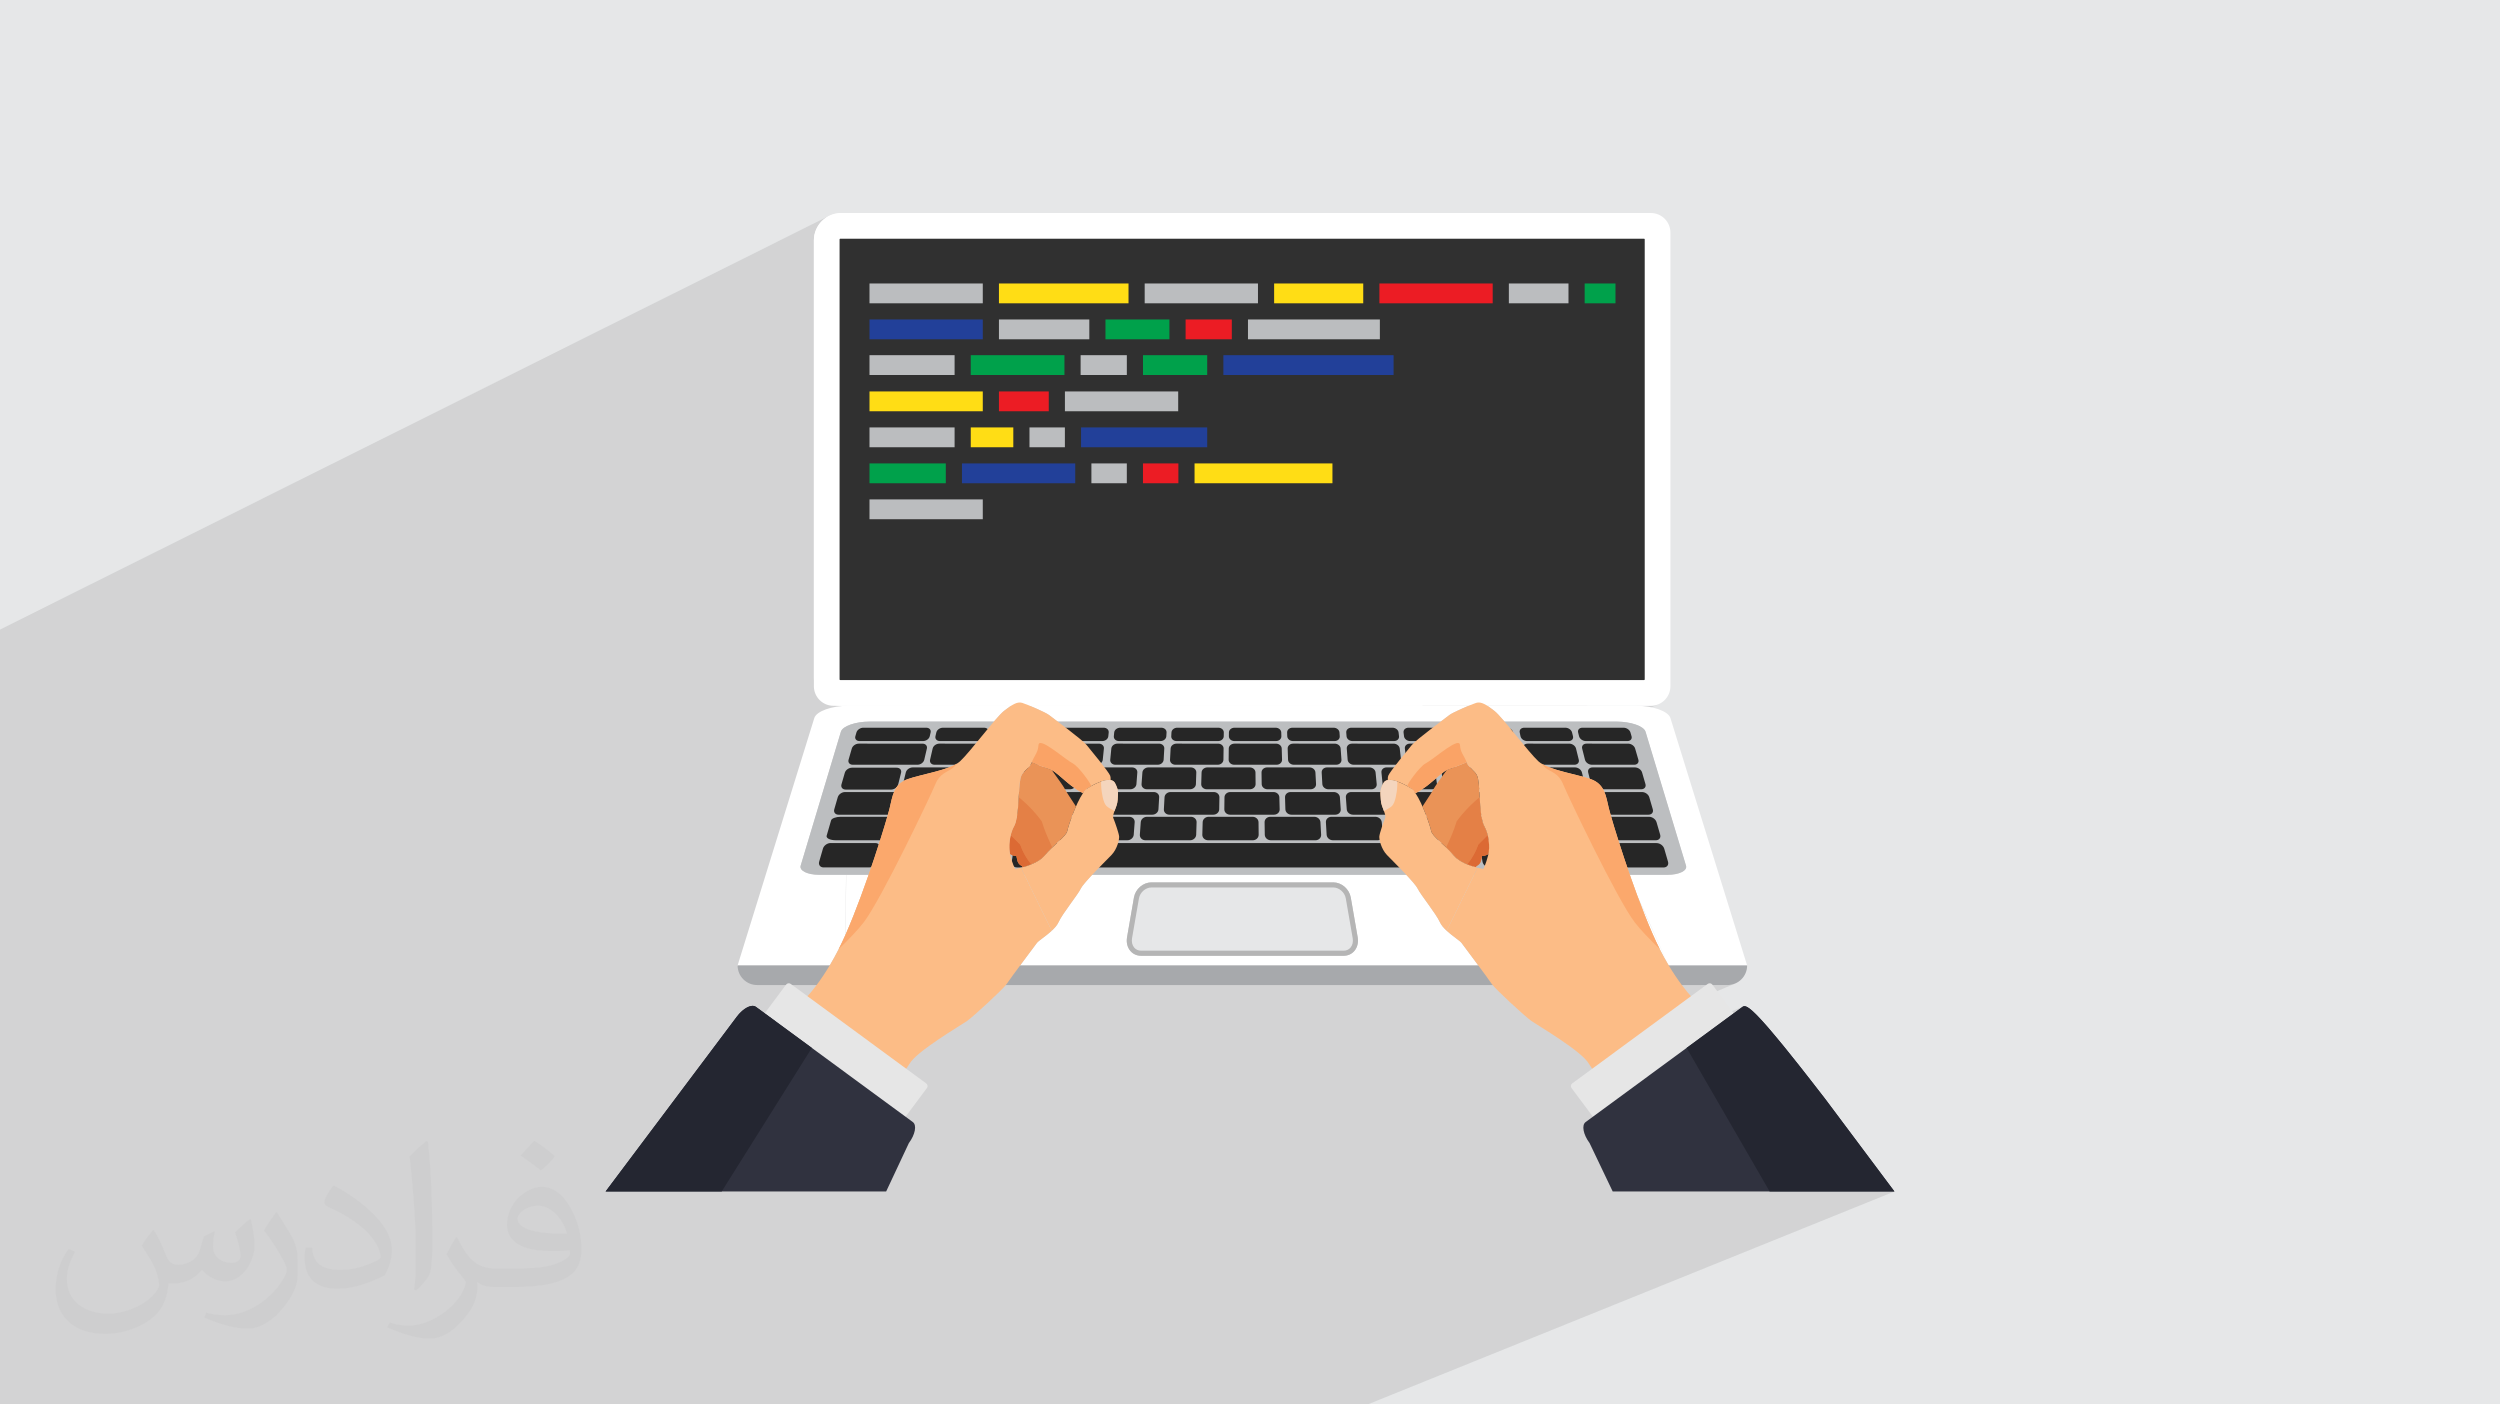 <?xml version="1.0" encoding="UTF-8"?>
<!DOCTYPE svg PUBLIC "-//W3C//DTD SVG 1.1//EN" "http://www.w3.org/Graphics/SVG/1.1/DTD/svg11.dtd">
<!-- Creator: CorelDRAW 2020 (64-Bit) -->
<svg xmlns="http://www.w3.org/2000/svg" xml:space="preserve" width="94.192mm" height="52.917mm" version="1.1" style="shape-rendering:geometricPrecision; text-rendering:geometricPrecision; image-rendering:optimizeQuality; fill-rule:evenodd; clip-rule:evenodd"
viewBox="0 0 9404.92 5283.66"
 xmlns:xlink="http://www.w3.org/1999/xlink"
 xmlns:xodm="http://www.corel.com/coreldraw/odm/2003">
 <defs>
  <style type="text/css">
   <![CDATA[
    .fil0 {fill:#E6E7E8}
    .fil34 {fill:#00A14B;fill-rule:nonzero}
    .fil36 {fill:#224099;fill-rule:nonzero}
    .fil15 {fill:#241B16;fill-rule:nonzero}
    .fil31 {fill:#242631;fill-rule:nonzero}
    .fil14 {fill:#25201C;fill-rule:nonzero}
    .fil11 {fill:#25211E;fill-rule:nonzero}
    .fil19 {fill:#26211D;fill-rule:nonzero}
    .fil23 {fill:#26221F;fill-rule:nonzero}
    .fil5 {fill:#262626;fill-rule:nonzero}
    .fil32 {fill:#303030;fill-rule:nonzero}
    .fil27 {fill:#30323F;fill-rule:nonzero}
    .fil29 {fill:#353637;fill-rule:nonzero}
    .fil28 {fill:#4D4D4F;fill-rule:nonzero}
    .fil6 {fill:#A7A9AC;fill-rule:nonzero}
    .fil30 {fill:#AEAEB2;fill-rule:nonzero}
    .fil8 {fill:#B5B5B5;fill-rule:nonzero}
    .fil13 {fill:#B69E8E;fill-rule:nonzero}
    .fil18 {fill:#BBA592;fill-rule:nonzero}
    .fil22 {fill:#BBAA9C;fill-rule:nonzero}
    .fil33 {fill:#BBBDBF;fill-rule:nonzero}
    .fil4 {fill:#BCBEC0;fill-rule:nonzero}
    .fil16 {fill:#DC6A34;fill-rule:nonzero}
    .fil12 {fill:#E48046;fill-rule:nonzero}
    .fil21 {fill:#E5CFBC;fill-rule:nonzero}
    .fil26 {fill:#E6E6E6;fill-rule:nonzero}
    .fil7 {fill:#E6E7E8;fill-rule:nonzero}
    .fil10 {fill:#EA9357;fill-rule:nonzero}
    .fil35 {fill:#EC1C24;fill-rule:nonzero}
    .fil25 {fill:#F4D5BD;fill-rule:nonzero}
    .fil9 {fill:#F4F4F4;fill-rule:nonzero}
    .fil20 {fill:#FAA366;fill-rule:nonzero}
    .fil24 {fill:#FBA86C;fill-rule:nonzero}
    .fil17 {fill:#FCBC86;fill-rule:nonzero}
    .fil37 {fill:#FFDD15;fill-rule:nonzero}
    .fil3 {fill:white;fill-rule:nonzero}
    .fil2 {fill:#373435;fill-opacity:0.031}
    .fil1 {fill:#2B2A29;fill-opacity:0.102}
   ]]>
  </style>
 </defs>
 <g id="Layer_x0020_1">
  <polygon class="fil0" points="-0,0 9404.92,0 9404.92,5283.66 -0,5283.66 "/>
  <path class="fil1" d="M-0 2921.82l0 -18.21 0 -26.46 0 -70.2 0 -57.27 0 -70.21 0 -210.03 0 -0.28 0 -41.15 0 -47.23 0 -11.43 0 -0.91 3124.21 -1559.07 -17.36 9.43 -0.62 0.51 19.51 -9.74 19.65 -6.1 21.11 -2.13 1174.09 0 28.9 52.95 23.88 43.75 1791.48 0 0.5 0.05 0.47 0.15 0.43 0.24 0.37 0.31 0.3 0.38 0.23 0.43 0.15 0.47 0.05 0.51 0 1655.31 -0.05 0.51 -0.15 0.48 -0.23 0.43 -0.3 0.37 -0.37 0.31 -0.43 0.23 -218.61 96.92 243.23 0 14.84 -1.5 13.82 -4.29 -148.58 65.59 10.94 0.42 18.95 2.21 17.6 3.49 15.82 4.63 13.59 5.62 10.93 6.46 7.84 7.15 4.3 7.69 152.3 503.99 0.47 6.9 -2.71 6.43 -5.6 5.82 -8.21 5.08 -172.67 74.26 0.23 0.65 0.42 1.13 0.41 1.13 0.41 1.12 0.41 1.13 0.42 1.13 0.41 1.12 0.42 1.13 120.61 268.43 294.86 0 -174.43 73.67 15.22 0 13.08 -5.52 -2.18 1.27 -5.79 4.25 80.42 0 14.85 -1.5 13.84 -4.28 -237.64 100.17 -300.07 220.37 1.28 1.81 1.01 1.39 566.07 -237.67 -0.51 0.23 0.93 -0.39 -1.67 0.77 -1.52 0.99 -94.33 69.26 -0.01 0.01 0.01 -0.01 -0.55 0.41 130.93 -54.9 7.53 6.92 8.55 8.4 9.66 9.97 10.85 11.68 12.12 13.5 13.49 15.44 14.93 17.48 16.46 19.64 8.28 10 8.65 10.51 9.02 11.05 9.4 11.58 9.79 12.13 10.18 12.7 10.59 13.28 11 13.86 11.42 14.46 11.86 15.07 12.31 15.69 12.75 16.33 13.21 16.96 13.68 17.63 14.15 18.29 14.64 18.98 260.58 348.4 0.01 0 0.01 0 -1982.38 801.34 -0.01 0 -0.01 0 -453.78 0 -570.87 0 -25.63 0 -19.56 0 -352.37 0 -110.37 0 -196.45 0 -35.68 0 -238.23 0 -69.13 0 -13.03 0 -0.42 0 -0.05 0 -23.2 0 -19.88 0 -23.42 0 -0.7 0 -0.12 0 -0.13 0 -0.03 0 -63.98 0 -156.69 0 -14.03 0 -79.34 0 -0.77 0 -14.26 0 -275.4 0 -23.93 0 -142.82 0 -0.05 0 -0.24 0 -148.09 0 -20.34 0 -1.61 0 -20.37 0 -0.8 0 -20.02 0 -1.96 0 -20.43 0 -1.26 0 -20.9 0 -0.56 0 -21 0 -2.02 0 -25.23 0 -1.54 0 -16.4 0 -1.1 0 -44.38 0 -0.5 0 -22.29 0 -0.58 0 -21.56 0 -1.48 0 -21.91 0 -0.85 0 -21.98 0 -0.7 0 -21.69 0 -2.17 0 -18.36 0 -26.79 0 -21.2 0 -1.2 0 -0.03 0 -22.61 0 -0.36 0 -3.38 0 -9.51 0 -9.1 0 -1.56 0 -48.32 0 -18.64 0 -0.34 0 -16.12 0 -5.44 0 -0.99 0 -21.02 0 -34.15 0 -1.5 0 -53.99 0 -70.4 0 -0.83 0 -21.23 0 -4.12 0 -7.96 0 -21.17 0 -62.94 0 -30.64 0 -6.09 0 -4.16 0 -8.11 0 -7.08 0 -10.75 0 -1.93 0 -9.89 0 -22.14 0 -0.16 0 -3.42 0 -3.55 0 -9.68 0 -3.8 0 -10.54 0 -5.6 0 -10.58 0 -5.57 0 -9.85 0 -2.93 0 -5.26 0 -15.64 0 -0.44 0 -62.04 0 -5.12 0 -4.25 0 -4.14 0 -4.96 0 -2.46 0 -1.74 0 -3.03 0 -30.03 0 -8.63 0 -0.33 0 -0.06 0 -0.32 0 -0.34 0 -3.76 0 -3.31 0 -0.06 0 -6.06 0 -0.64 0 -1.91 0 -5.93 0 -2.79 0 -6.91 0 -4.02 0 -0.9 0 -2.43 0 -3.17 0 -3.41 0 -6.42 0 -0.6 0 -1.06 0 -2.42 0 -2.36 0 -1.41 0 -0.07 0 -2.03 0 -0.41 0 -0.11 0 -0.39 0 -0.07 0 -3.38 0 -2.17 0 -3.63 0 -28.24 0 -55.2 0 -2.65 0 -4.32 0 -0.98 0 -3.27 0 -2.81 0 -0.51 0 -0.66 0 -0.3 0 -0.24 0 -0.09 0 -0.06 0 -0.53 0 -0.07 0 -0.65 0 -1.04 0 -0.46 0 -0.72 0 -12.29 0 -0.43 0 -0.13 0 -0.55 0 -0.09 0 -5.42 0 -5.25 0 -14.35 0 -10.27 0 -6.46 0 -2.36 0 -6.16 0 -8.02 0 -3.83 0 -7.29 0 -1.49 0 -4.35 0 -15.96 0 -6.71 0 -9.99 0 -21.9 0 -13.86 0 -7.49 0 -0.03 0 -0.48 0 -0.19 0 -0.27 0 -0.28 0 -0.22 0 -0.37 0 -0.15 0 -1.63 0 -10.84 0 -0.67 0 -7.42 0 -9.16 0 -3.52 0 -3.09 0 -2.42 0 -1.99 0 -0.84 0 -1.68 0 -2.48 0 -16.82 0 -24.51 0 -9.77 0 -4.77 0 -3.2 0 -15.05 0 -0.36 0 -0.92 0 -1.36 0 -0.53 0 -1.73 0 -1.97 0 -0.12 0 -10.97 0 -10.1 0 -2.19 0 -5.5 0 -6.07 0 -2.4 0 -19.08 0 -5.64 0 -1.2 0 -5.45 0 -0.6 0 -2.01 0 -8.66 0 -1.68 0 -2.09 0 -19.09 0 -0.03 0 -4.63 0 -1.59 0 -0.46 0 -4.63 0 -2.33 0 -1.15 0 -0.48 0 -1.45 0 -4.1 0 -5.32 0 -0.4 0 -36.52 0 -6.26 0 -6.13 0 -0.01 0 -8.73 0 -3.29 0 -1.95 0 -0.39 0 -3.35 0 -3.16 0 -7.79 0 -0.21 0 -3.8 0 -0.24 0 -1.87 0 -0.91 0 -4.44 0 -3.84 0 -3.71 0 -4.08 0 -10.93 0 -13.65 0 -1.33 0 -4.08 0 -8.68 0 -6.49 0 -14.72 0 -0.04 0 -4.01 0 -19.89 0 -0.72 0 -2.4 0 -2.78 0 -0.65 0 -0.03 0 -1.56 0 -0.16 0 -1.8 0 -3.87 0 -0.02 0 -10.12 0 -1.41 0 -0.84 0 -1.77 0 -2.61 0 -10.91 0 -0.61 0 -5.47 0 -0.49 0 -12.68 0 -5.49 0 -3.93 0 -2.69 0 -1.29 0 -4.02 0 -0.03 0 -0.3 0 -4.89 0 -3.85 0 -0.44 0 -2.07 0 -7.11 0 -1.67 0 -0.64 0 -1.03 0 -3.28 0 -3.08 0 -1.26 0 -1.06 0 -1.73 0 -1.34 0 -1.35 0 -3.17 0 -19.15 0 0 -0.91 0 -0.76 0 -0.55 0 -0.41 0 -0.89 0 -1.7 0 -5.26 0 -2.92 0 -2.38 0 -5.26 0 -3.78 0 -0.11 0 -0.92 0 -1.05 0 -1.26 0 -0.95 0 -0.57 0 -0.49 0 -0.33 0 -0.68 0 -0.88 0 -0.62 0 -1.27 0 -0.65 0 -4.42 0 -0.02 0 -4.65 0 -0.05 0 -0.22 0 -0.33 0 -0.04 0 -1.98 0 -5.53 0 -0.31 0 -5.28 0 -6.5 0 -3.77 0 -3.37 0 -3.27 0 -0.48 0 -0.13 0 -1.83 0 -2.19 0 -3.51 0 -0.13 0 -0.34 0 -2.05 0 -3.82 0 -1.56 0 -1.9 0 -2.04 0 -6.75 0 -2.45 0 -6.84 0 -2.58 0 -1.09 0 -0.56 0 -2 0 -2.89 0 -1.24 0 -1.94 0 -0.82 0 -1.91 0 -1.48 0 -5.04 0 -3.38 0 -1.2 0 -0.68 0 -2.03 0 -6.36 0 -3.43 0 -2.73 0 -5.75 0 -0.75 0 -0.89 0 -1.32 0 -0.37 0 -0.01 0 -1.68 0 -1.18 0 -2.26 0 -0.53 0 -1.48 0 -0.05 0 -2.11 0 -6.08 0 -1.12 0 -0.79 0 -0.03 0 -1.12 0 -0.99 0 -4.93 0 -2.41 0 -5.42 0 -8.78 0 -3.98 0 -1.73 0 -1.84 0 -0.69 0 -1.29 0 -6.24 0 -1 0 -2.31 0 -1.64 0 -5.12 0 -1.5 0 -1.18 0 -0.05 0 -2 0 -0.03 0 -1.88 0 -0.03 0 -1.63 0 -3.44 0 -3.62 0 -7.96 0 -0.97 0 -1.42 0 -0.15 0 -1.45 0 -1.16 0 -2.28 0 -0.64 0 -1.41 0 -1.23 0 -3.3 0 -1.97 0 -0.05 0 -3.99 0 -3.1 0 -0.42 0 -1.74 0 -5.83 0 -0.34 0 -1.14 0 -1.81 0 -0.39 0 -3.62 0 -0.07 0 -0.02 0 -0.03 0 -2.9 0 -0.43 0 -0.02 0 -0.03 0 -0.02 0 -0.01 0 -0.02 0 -0.01 0 -0.01 0 -0.03 0 -1.03 0 -1.69 0 -0.01 0 -0.01 0 -1.8 0 -0.61 0 -1.07 0 -0.05 0 -0.12 0 -0.05 0 -0.04 0 -0.05 0 -0.09 0 -0.07 0 -0.03 0 -0.04 0 -0.11 0 -0.03 0 -0.09 0 -0.02 0 -0.02 0 -0.04 0 -0.05 0 -0.02 0 -0.01 0 -0.01 0 -0.04 0 -0.03 0 -0.05 0 -0.05 0 -0.05 0 -0.15 0 -0.01 0 -0.04 0 -0.14 0 -0.03 0 -0.04 0 -0.05 0 -0.02 0 -0.03 0 -0.12 0 -0.01 0 -0.01 0 -0.02 0 -0.13 0 -0.05 0 -0.04 0 -0.04 0 -0.09 0 -0.38 0 -0.05 0 -0.05 0 -0.11 0 -0.27 0 -0.09 0 -0.54 0 -0.1 0 -0.01 0 -0.11 0 -7.38 0 -0.8 0 -4.36 0 -1.84 0 -3.87 0 -0.04 0 -0.04 0 -0.04 0 -0.04 0 -0.04 0 -0.03 0 -0.05 0 -0.04 0 -0.03 0 -0.12 0 -0.04 0 -0.43 0 -0.04 0 -0.15 0 -0.03 0 -0.08 0 -0.01 0 -0.03 0 -0.04 0 -0.05 0 -0.04 0 -0.04 0 -0.03 0 -0.08 0 -0.04 0 -0.04 0 -0.03 0 -0.05 0 -0.04 0 -0.1 0 -0.02 0 -0.05 0 -0.02 0 -0.04 0 -0.08 0 -0.04 0 -0.12 0 -0.04 0 -1.03 0 -0.16 0 -0.15 0 -0.01 0 -0.45 0 -0.13 0 -0.22 0 -0.15 0 -0.01 0 -0.15 0 -0.01 0 -0.16 0 -0.16 0 -0.16 0 -0.14 0 -0.01 0 -1.61 0 -0.17 0 -0.16 0 -0.08 0 -0.09 0 -4.77 0 -1.28 0 -0.01 0 -0.04 0 -0.01 0 -0.04 0 -0.13 0 -0.01 0 -0.01 0 -0.02 0 -0.05 0 -0.08 0 -0.01 0 -0.01 0 -0.01 0 -0.01 0 -0.01 0 -0.01 0 -0.18 0 -0.02 0 -0.12 0 -0.04 0 -0.01 0 -0.01 0 -0.01 0 -0.01 0 -0.01 0 -0.01 0 -0.02 0 -0.01 0 -0.01 0 -0.01 0 -0.01 0 -0.01 0 -0.01 0 -0.07 0 -0.1 0 -0.01 0 -0.01 0 -0.01 0 -0.22 0 -0.19 0 -0.03 0 -0.01 0 -0.01 0 -0.12 0 -0.01 0 -0.01 0 -0.01 0 -0.01 0 -0.01 0 -0.01 0 -0.01 0 -0.01 0 -0.01 0 -0.01 0 -0.01 0 -0.01 0 -0.01 0 -0.01 0 -0.02 0 -0.01 0 -0.01 0 -0.04 0 -0.01 0 -0.01 0 -0.01 0 -0.01 0 -0.01 0 -0.01 0 -0.01 0 -0.01 0 -0.01 0 -0.01 0 -0.01 0 -0.01 0 -0.01 0 -0.22 0 -0.01 0 -0.01 0 -0.01 0 -0.01 0 -0.01 0 -0.07 0 -0.05 0 -0.1 0 -0.01 0 -0.01 0 -0.01 0 -0.01 0 -0.01 0 -0.19 0 -0.01 0 -0.01 0 -0.01 0 -2.52 0 -2.08 0 -0.32 0 -0.79 0 -0.18 0 -0.21 0 -0.41 0 -0.7 0 -4.81 0 -0.01 0 -0.43 0 -0.24 0 -0.26 0 -0.42 0 -0.16 0 -1.48 0 -0.63 0 -2.7 0 -0.42 0 -0.35 0 -0.25 0 -1 0 -1.35 0 -0.21 0 -0.06 0 -0.2 0 -0.04 0 -0.48 0 -0.02 0 -0.23 0 -2.37 0 -0.4 0 -3.11 0 -3.1 0 -0.25 0 -0.21 0 -0.73 0 -2.21 0 -2.26 0 -1.09 0 -0.02 0 -0.19 0 -0.64 0 -0.1 0 -3.59 0 -1.36 0 -0.23 0 -0.55 0 -0.12 0 -0.05 0 -0.15 0 -2.82 0 -3.7 0 -0.35 0 -1.2 0 -2.07 0 -0.38 0 -2.87 0 -0.19 0 -0.16 0 -0.21 0 -2.29 0 -3.95 0 -0.66 0 -0.13 0 -5.97 0 -0.32 0 -0.73 0 -0.92 0 -4.64 0 -0.17 0 -0.3 0 -0.12 0 -0.19 0 -0.45 0 -1.43 0 -2.16 0 -1.9 0 -0.81 0 -0.25 0 -0.86 0 -2.38 0 -2.92 0 -0.82 0 -0.84 0 -1.07 0 -2.6 0 -2.9 0 -0.7 0 -2.05 0 -0.1 0 -1.61 0 -0.07 0 -0.47 0 -1.68 0 -0.54 0 -0.13 0 -0.08 0 -0.04 0 -0.05 0 -0.06 0 -0.07 0 -1.77 0 -1.61 0 -0.11 0 -0.12 0 -0.02 0 -0.11 0 -0.02 0 -0.21 0 -0.08 0 -0.02 0 -0.05 0 -0.02 0 -0.07 0 -0.04 0 -0.02 0 -0.06 0 -0.02 0 -0.01 0 -0.03 0 -0.06 0 -0.07 0 -0.04 0 -0.03 0 -0.03 0 -0.25 0 -1.7 0 -0.97 0 -2.74 0 -0.03 0 -1.98 0 -1.64 0 -0.37 0 -0.03 0 -0.39 0 -1.65 0 -1.32 0 -1.02 0 -0.26 0 -1.05 0 -0.41 0 -0.67 0 -0.14 0 -0.69 0 -0.05 0 -0.3 0 -0.16 0 -0.33 0 -0.39 0 -1.81 0 -1.89 0 -1.47 0 -1.23 0 -5.11 0 -0.82 0 -0.19 0 -0.4 0 -0.48 0 -0.22 0 -0.21 0 -0.62 0 -0.08 0 -4.58 0 -0.66 0 -0.24 0 -0.31 0 -5.5 0 -1.05 0 -0.5 0 -0.11 0 -0.37 0 -1.4 0 -2.55 0 -2.38 0 -0.72 0 -4.92 0 -1.34 0 -0.36 0 -0.92 0 -0.62 0 -0.15 0 -0.02 0 -0.01 0 -0.13 0 -0.88 0 -0.43 0 -5.09 0 -4.12 0 -1.07 0 -0.95 0 -0.61 0 -0.12 0 -0.17 0 -0.29 0 -0.22 0 -0.14 0 -0.43 0 -0.3 0 -4.47 0 -1.95 0 -1.83 0 -0.08 0 -0.23 0 -1.05 0 -0.75 0 -0.17 0 -0.85 0 -2.91 0 -2.4 0 -0.42 0 -13.57 0 -2.71 0 -1.94 0 -2.3 0 -2.33 0 -0.89 0 -2.46 0 -4.09 0 -2.18 0 -2.17 0 -2.92 0 -2.38 0 -0.5 0 -0.38 0 -1.46 0 -3.58 0 -0.18 0 -4.23 0 -6.99 0 -2.45 0 -1.27 0 -1.62 0 -0.44 0 -2.31 0 -2.78 0 -2.24 0 -11.03 0 -1.61 0 -0.19 0 -0.39 0 -2.07 0 -2.29 0 -0.21 0 -0.56 0 -4.01 0 -8.77 0 -6.13 0 -0.8 0 -3.15 0 -2.07 0 -7.81 0 -4.54 0 -2.26 0 -1.26 0 -4.93 0 -5.95 0 -2.48 0 -1.14 0 -6.85 0 -3.51 0 -1.51 0 -2.13 0 -1.59 0 -0.81 0 -0.03 0 -7.79 0 -1.32 0 -3.67 0 -2.27 0 -2.86 0 -0.99 0 -1.9 0 -0.37 0 -0.36 0 -2.01 0 -1.52 0 -2.13 0 -14.69 0 -4.04 0 -0.15 0 -1.29 0 -7.97 0 -0.01 0 -0.01 0 -0.26 0 -0.01 0 -0.24 0 -0.01 0 -0.52 0 -0.23 0 -2.88 0 -1.24 0 -2.36 0 -0.23 0 -0.08 0 -5.32 0 -9.31 0 -0.49 0 -0.04 0 -0.03 0 -0.02 0 -0.01 0 -0.01 0 -0.03 0 -0.02 0 -0.01 0 -0.08 0 -0.28 0 -2.2 0 -0.02 0 -0.03 0 -0.02 0 -0.01 0 -6.64 0 -5.82 0 -8.85 0 -9.42 0 -1.79 0 -0.58 0 -0.14 0 -0.03 0 -0.23 0 -2.2 0 -5.8 0 -14.66 0 -1.53 0 -0.64 0 -0.36 0 -2 0 -2.55 0 -10.72 0 -2.44 0 -0.57 0 -7.36 0 -6.63 0 -0.01 0 -1.22 0 -0.02 0 -9.19 0 -5.59 0 -8.57 0 -8.78 0 -2.46 0 -0.74 0 -3.65 0 -2.56 0 -17.75 0 -53.81 0 -2.58 0 -46.45 0 -2.59 0 -20.14 0 -10 0 -60.21 0 -9.64 0 -12.48 0 -11.94 0 -0.49 0 -101.57 0 -26.68 0 -59.57 0 -7.29 0 -7.59 0 -11.45 0 -24.35 0 -5.53 0 -12.49 0 -13.24 0 -2.26 0 -19.87 0 -5.44 0 -1.21 0 -2.11 0 -23.09 0 -17.23 0 -15.84 0 -8.35 0 -17.7 0 -0.65 0 -7.63 0 -19.66 0 -15.19 0 -24.76 0 -13.48 0 -35.37 0 -15.91 0 -10.96 0 -6.75 0 -8.92 0 -26.69 0 -3.36 0 -2.57 0 -9.34 0 -1.42 0 -13.84 0 -1.51 0 -0.33 0 -11.38 0 -12.53 0 -16.86 0 -6.52 0 -3.74 0 -2.75 0 -11.92 0 -4.18 0 -4.31 0 -3.89 0 -4.75 0 -17.63 0 -4.52 0 -5.11 0 -6.12 0 -4.1 0 -6.8 0 -0.24 0 -19.27 0 -4.81 0 -1.12 0 -9.26 0 -7.4 0 -9.37 0 -10.53 0 -8.21 0 -23.35 0 -10.74 0 -2.9 0 -20.27 0 -6.91 0 -32.31 0 -9.63 0 -17.54 0 -3.82 0 -12.22 0 -25.72 0 -1.82 0 -17.5 0 -24.7 0 -7.77 0 -27.58 0 -10.15 0 -31.87 0 -26.37 0 -30.41 0 -27.71 0 -12.09 0 -11.59zm6591.49 880.41l-130.24 54.62 130.24 -54.62zm0 -0.02l0 0zm0 0l0 0z"/>
  <path class="fil2" d="M578.49 4627.69c17.95,27.21 29.6,53.36 40.96,82.43 8.45,16.91 12.93,48.09 52.57,48.09 11.61,0 28.28,-3.42 43.06,-11.61 16.63,-8.73 29.32,-21.94 35.94,-42l15.85 -53.36 38.57 -19.02 2.64 2.64c-5.27,20.09 -6.59,39.36 -6.59,54.43 0,44.63 38.57,61.56 69.22,61.56 17.95,0 34.09,-8.73 34.09,-25.11 0,-21.13 -8.98,-57.06 -20.62,-89.29 17.95,-17.95 35.94,-35.94 56.53,-50.47l3.17 1.6c8.98,38.04 14,75.56 14,100.66 0,24.57 -10.83,51.79 -19.81,69.49 -18.49,34.87 -51.25,62.62 -90.87,62.62 -30.1,0 -63.65,-15.07 -86.66,-43.06l-1.32 0c-21.66,26.96 -55.22,51.25 -108.86,51.25l-16.63 0c-2.64,35.41 -10.29,60.49 -21.94,82.95 -31.95,62.34 -126.81,106.47 -216.1,106.47 -124.17,0 -186.51,-71.59 -186.51,-166.96 0,-58.91 19.27,-113.6 48.88,-152.42l24.29 10.04c-18.49,35.41 -30.91,68.68 -30.91,101.45 0,89.29 72.66,131.83 156.4,131.83 77.68,0 173.83,-49.41 191.28,-106.72 -6.59,-62.62 -30.1,-91.93 -66.04,-148.99 10.83,-19.02 24.83,-38.04 42.28,-58.38l3.17 0 0 0 0 0 -0.02 -0.09zm1432.13 -336.04c26.15,16.39 51.79,35.66 76.87,57.85 -14,19.81 -31.45,37.79 -53.11,53.64 -25.11,-20.34 -50.19,-37.79 -75.84,-56.27 17.42,-19.55 34.62,-38.29 52.04,-55.22l0 0 0 0 0 0 0 0 0 0 0.03 0zm13.47 244.11c-42.28,0 -76.87,27.75 -76.87,48.34 0,44.13 84.53,57.85 185.72,57.31 -12.68,-51.79 -57.06,-105.68 -108.86,-105.68l0.01 0.03zm-94.86 236.19c54.96,0 103.04,-1.6 139.74,-10.83 40.96,-10.29 75.56,-30.91 75.56,-45.17 0,-3.7 0,-8.19 -1.32,-11.89 -22.98,2.11 -49.41,2.11 -72.38,2.11 -74.49,0 -131.55,-16.91 -154.02,-58.66 -5.55,-11.61 -9.51,-24.57 -9.51,-39.36 0,-40.43 17.42,-79.79 48.09,-107 25.61,-22.45 53.89,-36.44 82.67,-36.44 52.04,0 93.51,41.75 122.57,107.54 15.85,35.94 26.68,77.4 26.68,129.72 0,34.87 -9.51,64.19 -31.17,85.85 -40.43,39.11 -114.92,53.89 -229.04,53.89l-51.79 0 0 0 -13.47 0c-28.28,0 -48.62,-5.02 -64.72,-17.42l-2.64 0c0.79,6.59 1.32,12.93 1.32,19.02 0,25.61 -8.45,58.38 -25.61,84.53 -50.72,75.3 -105.68,108.04 -153.24,108.04 -48.09,0 -107,-18.49 -160.11,-42.54l9.51 -18.49c17.17,7.13 40.96,11.89 73.7,11.89 85.85,0 198.66,-82.43 212.66,-163 -3.17,-6.59 -8.98,-15.32 -17.17,-24.57 -25.11,-29.85 -40.96,-54.68 -55.75,-80.83 12.68,-25.11 24.29,-45.17 35.13,-63.4l4.49 -0.53c36.72,74.77 69.99,117.55 144.23,117.55l11.61 0 0 0 53.89 0 0 0 0 0 0 0 0 0 0 0 0.09 0.01zm-371.98 79c6.34,-34.34 6.87,-72.91 6.87,-108.86l0 -53.36c0,-99.6 -12.68,-244.36 -22.98,-338.68 17.95,-19.27 43.06,-42 62.87,-57.31l5.81 1.6c13.47,118.62 16.63,256 16.63,383.06 0,33.3 -1.32,65.79 -4.49,89.55 -1.85,30.1 -19.27,52.83 -56.53,87.7l-8.19 -3.7zm-382.8 -157.19c1.85,46.77 24.83,83.49 105.15,83.49 49.93,0 92.19,-12.93 138.96,-35.13 8.45,-3.7 12.93,-8.73 12.93,-12.93 0,-29.32 -22.45,-68.15 -60.23,-103.55 -36.72,-33.3 -85.34,-62.62 -130.76,-82.18 -15.6,-6.59 -20.62,-13.47 -20.62,-20.09 0,-13.47 17.95,-41.75 32.77,-62.09l5.02 -0.53c52.04,27.21 110.17,67.64 153.24,112.53 39.11,41.47 63.4,83.49 63.4,129.19 0,33.81 -10.29,65.51 -26.96,95.11 -57.06,28.79 -117.83,50.72 -178.06,50.72 -73.17,0 -123.1,-34.34 -123.1,-114.92 0,-8.73 0,-22.19 3.17,-39.64l25.11 0 0 0 0 0 0 0 0 0 0 0 -0.02 0zm-132.37 -132.9l45.45 73.45c16.63,27.21 32.23,56.81 32.23,103.55l0 59.7c0,48.34 -30.91,100.13 -80.83,151.38 -39.11,34.62 -73.7,49.41 -105.68,49.41 -47.55,0 -101.98,-14.79 -164.85,-41.75l7.13 -18.49c19.81,5.27 42.79,9.77 71.06,9.77 90.36,-0.53 182.8,-66.57 225.08,-147.15 5.02,-9.26 6.87,-17.95 6.87,-24.04 0,-9.26 -5.02,-19.55 -8.98,-28.79 -22.98,-43.31 -48.62,-82.95 -76.87,-119.68 14.79,-23.25 29.6,-45.7 45.7,-67.9l3.7 0.53 0 0 0 0 0 0 0 0 0 0 -0.02 0.01z"/>
  <g id="_2092156928864">
   <path class="fil3" d="M3191.05 2655.13c-62.67,0 -119.81,20.59 -127.71,46.22l-288.51 930.69 346.42 0c11.07,-18.5 22.5,-39.01 33.97,-61.59 -0.01,0 -0.01,0.02 -0.02,0.02 8.12,-15.97 16.26,-32.97 24.31,-51.03l0 0 0.39 -0.88 11.15 -863.43zm-14.57 871.03l-0.09 0.22 0.01 -0.03 0.08 -0.19zm-1.07 2.37l-0.1 0.21 0.01 -0.01 1.07 -2.35 -0.98 2.15zm-0.1 0.21l-0.1 0.21 0.01 -0.01 0.09 -0.2zm-0.1 0.21l-0.1 0.22 0.01 -0.01 0.09 -0.21zm-0.1 0.22l-0.09 0.21 0 -0.01 0.09 -0.2zm-0.09 0.21l-0.1 0.22 0 -0.01 0.1 -0.21zm-0.1 0.22l-0.1 0.21 0.01 -0.01 0.09 -0.2zm-0.49 1.06l-0.1 0.22 0 -0.01 0.49 -1.06 -0.39 0.85zm-0.1 0.22l-0.1 0.21 0 0 0.1 -0.21zm-0.1 0.21l-0.09 0.21 0 0 0.09 -0.21zm6.06 -13.41l0.02 -0.05 0 0 0 -0.01 0 0 0.01 0 0 -0.01 0 0c0.03,-0.08 0.06,-0.15 0.1,-0.22l0 -0.01 0 0 0 0 0 -0.01 0 0 0.01 -0.01 0 0 0 0 0 0 -0.14 0.32zm0.15 -0.35l0.01 -0.01 0 0 0 -0.01 0 0 0.01 -0.01 0 0 10.58 -862.16 -10.6 862.19zm-22.71 48.12l0.03 -0.06 -0.03 0.06 0 0zm0.03 -0.06l0.03 -0.06 -0.03 0.06zm0.03 -0.06l0.03 -0.06 0 0 -0.03 0.06zm0.35 -0.7l0.03 -0.05 0 0 -0.03 0.05 0 0zm0.5 -0.99l0.03 -0.05 -0.03 0.05 0 0zm0.03 -0.05l0.03 -0.06 -0.03 0.06zm0.03 -0.06l0.02 -0.06 0 0 -0.02 0.06zm0.14 -0.29l0.03 -0.06 0 0 -0.03 0.05 0 0.01zm0.12 -0.24l0.03 -0.06 0 0 -0.03 0.06 0 0zm0.08 -0.17l0.06 -0.12 -0.06 0.12zm0.33 -0.65l0.03 -0.06 -0.03 0.06 0 0zm0.03 -0.06l0.02 -0.06 -0.02 0.06zm-0.38 0.76l-0.03 0.06 0.03 -0.06 0 0zm-0.27 0.53l-0.01 0.03 0.01 -0.03zm-0.2 0.41l-0.03 0.06 0.03 -0.06zm-0.15 0.29l-0.03 0.06 0.03 -0.06zm-0.05 0.12l0 0 0 0zm-0.06 0.11l-0.03 0.06 0.03 -0.06zm-0.06 0.12l-0.03 0.06 0.03 -0.06zm-0.28 0.55l-0.01 0.03 0 0 0.01 -0.03zm-0.3 0.61l-0.03 0.06 0 0 0.03 -0.06zm14.45 -29.91l0.02 -0.05 -0.02 0.05zm0.02 -0.05l0.03 -0.06 -0.03 0.06zm0.03 -0.06l0.02 -0.05 -0.02 0.05zm0.02 -0.05l0.03 -0.05 -0.03 0.05zm0.03 -0.05l0.02 -0.05 -0.02 0.05zm0.02 -0.05l0.03 -0.05 -0.03 0.05zm0.03 -0.05l0.02 -0.06 -0.02 0.06zm0.02 -0.06l0.02 -0.05 -0.02 0.05zm0.02 -0.05l0.03 -0.05 0 0 -0.03 0.05zm0.1 -0.21l0.02 -0.05 0 0 -0.02 0.05zm0.29 -0.62l0.02 -0.05 0 0 -0.02 0.05zm0.12 -0.26l0.03 -0.05 0 0 -0.03 0.05zm0.06 -0.14l0.01 -0.02 0 0 -0.01 0.02zm0.04 -0.07l0.02 -0.05 0 0 -0.02 0.05zm0.05 -0.11l0.02 -0.05 0 0 -0.02 0.05zm0.04 -0.1l0.03 -0.05 0 0 -0.03 0.05zm0.08 -0.16l0.02 -0.05 0 0 -0.02 0.05zm0.04 -0.1l0.03 -0.05 0 0 -0.03 0.05zm0.05 -0.11l0.03 -0.05 0 0 -0.03 0.05zm0.09 -0.19l0.01 -0.02 0 0.01 -0.01 0.01zm0.06 -0.12l0.02 -0.05 0 0 -0.02 0.05zm0.07 -0.16l0.02 -0.05 0 0 -0.02 0.05zm0.1 -0.21l0.02 -0.05 0 0 -0.02 0.05zm6.86 -15.17l0.01 -0.01 -0.01 0.01zm0.11 -0.24l0 0 0 0zm0.08 -0.18l0 -0.01 0 0 0 0.01zm0.01 -0.02l0 -0.01 0 0 0 -0.01 0.01 0 0 0 0 -0.01 0 0 0 -0.01 0.01 0 0 -0.01 0 0 0 -0.01 0 0 0.01 -0.01c0.03,-0.07 0.06,-0.14 0.09,-0.21l-0.01 0.01 -0.11 0.27zm0.29 -0.65l-0.09 0.19 0 0 0.03 -0.06 0 -0.01 0 0 0.01 -0.01 0 0 0 -0.01 0 0 0 0 0 -0.01 0.01 0 0 -0.01 0 0 0 -0.01 0 0 0.01 -0.01 0 0 0 -0.01 0 0 0.01 -0.02 0 0 0.01 -0.01 0 -0.01 0 0 0 -0.01 0.02 -0.02 0 0 0 -0.01 0 0 0 0 0 0 0 -0.01 0 0 0.01 -0.01 0 0 -0.11 0.24 0.09 -0.19zm0.06 -0.14l0 0 0 -0.01 0 0 0.06 -0.13 0 -0.01 0.01 0 0 -0.01 0 -0.01c0.05,-0.11 0.08,-0.19 0.13,-0.3 0.04,-0.08 0.08,-0.17 0.12,-0.25l-0.32 0.72zm0.33 -0.76l0 0 0.01 -0.01 0 -0.01 0.07 -0.16 0.01 -0.01 0 -0.01 0 0 0 -0.01 0.01 0 0 -0.01 0 0 0 0 0 -0.01 0.01 0 0 -0.01 0 0 0 -0.01 0.01 -0.01 0 0 0 -0.01 0 0 0.01 -0.01 0 0 0 -0.01 0 0 0 -0.01 0.01 0 0 -0.01 0 0 0 -0.01 0 0 0.01 -0.01 0 0 0 -0.01 0 0 0.01 -0.01 0 0 0 -0.01 0 -0.01 0.01 0 0 -0.02 0.01 0 0 -0.01 0 0 0 -0.01 0 0 0.01 -0.01 0.02 -0.05 0 -0.01 0.01 0 0 -0.01 0 0 0 -0.01 0.01 0 0 -0.01 0.01 -0.02 0 0 0 -0.01 0 0 0 -0.01 0 0 0.01 0 0 -0.01 0 0 0 -0.01 0 0 0 0 0 -0.01 0.01 0 0 0 0 0 0 -0.01 0 0 0 0 0 -0.01 0 0 0.01 0 0 0 0 -0.01 0 0 0 0 0 0 0 -0.01 0 0 0.01 0 0 -0.01 0.14 -0.31 0 -0.01 0 0 0.01 -0.01 0 -0.01 0 0 0.01 -0.01 0 -0.01 0 0 0 -0.01 0.04 -0.09 -0.48 1.09zm0.57 -1.3l0.01 0 0 -0.01 0 -0.01 0.01 -0.01 0 0 0.01 -0.02 0 -0.01 0.11 -0.25 0.01 -0.01 0 0 0 -0.01 0.01 -0.01 0 -0.01c1.13,-2.57 2.26,-5.16 3.39,-7.77l0.35 -0.81c1.12,-2.59 2.25,-5.2 3.36,-7.83l0.14 -0.32c1.13,-2.64 2.26,-5.28 3.38,-7.95l0.19 -0.46c1.14,-2.69 2.28,-5.4 3.41,-8.12l0.2 -0.51c1.13,-2.69 2.25,-5.38 3.36,-8.1l0.13 -0.32c1.16,-2.8 2.32,-5.62 3.46,-8.45l0.11 -0.27c1.14,-2.79 2.28,-5.59 3.41,-8.41l0.09 -0.22 0.07 -0.19c1.14,-2.81 2.27,-5.62 3.39,-8.45l0.18 -0.45c1.11,-2.8 2.23,-5.6 3.34,-8.42l0.1 -0.25 0.08 -0.2c1.09,-2.77 2.18,-5.53 3.27,-8.32l0.33 -0.85c1.08,-2.76 2.16,-5.51 3.23,-8.28l0.36 -0.93c1.05,-2.72 2.1,-5.43 3.15,-8.15l0.22 -0.58c1.07,-2.8 2.15,-5.59 3.22,-8.4l0.41 -1.09c0.99,-2.61 1.98,-5.21 2.97,-7.83l0.4 -1.07c1.06,-2.8 2.11,-5.59 3.16,-8.39l0.34 -0.9c1.06,-2.86 2.13,-5.71 3.2,-8.58l0.02 -0.05 0.02 -0.06 0.06 -0.17c1.04,-2.79 2.07,-5.57 3.09,-8.36l0.46 -1.24c1,-2.71 1.99,-5.41 2.98,-8.12l0.19 -0.51 0.17 -0.49c0.99,-2.7 1.98,-5.4 2.96,-8.11l0.38 -1.05c0.98,-2.71 1.96,-5.41 2.94,-8.12l0.56 -1.55c0.93,-2.6 1.86,-5.18 2.78,-7.76l0.18 -0.51 0.22 -0.6c1,-2.8 1.99,-5.59 2.98,-8.38l0.14 -0.39c0.99,-2.77 1.96,-5.53 2.94,-8.29l0.22 -0.63 0.05 -0.14 0.16 -0.46c0.94,-2.67 1.88,-5.33 2.81,-7.99l0.32 -0.91c0.97,-2.79 1.95,-5.57 2.91,-8.35l-186.23 0c-44.07,0 -75.17,-15.43 -69.49,-34.31l151.35 -503.99c6.33,-21.08 55.04,-38.02 108.83,-38.02l466.74 0c16.01,-18.74 29.55,-33.54 37.86,-40.01 9.93,-7.72 18.75,-14.3 26.78,-19.44l-612.64 0 -10.15 861.2 0.9 -2.06zm655.81 117.77l1723.87 0c-28.07,-37.87 -58.12,-77.98 -63.07,-84.71 -6.04,-8.18 -33.73,-25.47 -55.83,-45.85 -11,-10.12 -20.61,-20.99 -25.5,-31.9 -14.78,-32.87 -72.44,-103.01 -83.7,-126.47 -4.81,-10.03 -22.58,-30.39 -43.07,-52.21l-1181.51 0c-20.49,21.82 -38.25,42.18 -43.06,52.21 -11.26,23.45 -68.93,93.6 -83.69,126.47 -4.89,10.91 -14.52,21.78 -25.5,31.9 -22.12,20.38 -49.79,37.67 -55.83,45.85 -4.96,6.73 -35.02,46.84 -63.09,84.71zm141.56 -917.46l1440.77 0c16.46,-12.4 29.19,-21.91 32.91,-24.87 8.65,-6.84 44.47,-23.18 71.95,-34.58l-172.31 0 -1478.18 0c27.47,11.39 63.3,27.74 71.93,34.58 3.73,2.97 16.48,12.47 32.93,24.87zm2298.66 917.46l294.86 0 -288.52 -930.69c-7.91,-25.63 -65.06,-46.22 -127.73,-46.22l-561.04 0c8.03,5.14 16.84,11.72 26.79,19.44 8.32,6.47 21.85,21.27 37.85,40.01l421.56 0c53.82,0 102.52,16.94 108.91,38.02l152.3 503.99c5.72,18.88 -25.37,34.31 -69.4,34.31l-142.18 0c0.99,2.84 1.99,5.69 2.99,8.55l0.14 0.4c1.02,2.91 2.05,5.83 3.08,8.76l0.05 0.14c3.17,8.99 6.38,18.03 9.65,27.1l0.23 0.63c1.06,2.96 2.13,5.91 3.2,8.88l0.06 0.14c1.1,3.04 2.2,6.07 3.3,9.11l0.01 0.01c1.1,3.01 2.2,6.01 3.3,9.01l120.61 268.43zm-113.9 -250.33l0.32 0.87c1.09,2.9 2.18,5.78 3.27,8.67l0.1 0.28c1.11,2.93 2.21,5.84 3.32,8.77l0.13 0.34c1.11,2.92 2.22,5.82 3.33,8.73l0.22 0.59c1.1,2.86 2.21,5.72 3.3,8.57l0.09 0.23c1.15,2.96 2.3,5.9 3.44,8.84l0.08 0.2c2.3,5.89 4.61,11.74 6.93,17.55l0.17 0.43c2.29,5.71 4.57,11.38 6.86,16.99l0.32 0.79c1.13,2.76 2.25,5.5 3.37,8.24l0.09 0.22c1.14,2.74 2.27,5.46 3.39,8.18l0.21 0.49c1.11,2.68 2.23,5.33 3.34,7.98l0.32 0.76c1.11,2.62 2.21,5.21 3.31,7.8l0.13 0.31c1.14,2.66 2.28,5.29 3.4,7.91l0.27 0.63c1.15,2.64 2.3,5.26 3.44,7.87 8.88,20.12 17.82,38.94 26.78,56.53l0 0.02 -0.02 -0.04 -0.06 -0.06c11.48,22.61 22.93,43.14 34.01,61.67l-113.9 -250.33zm-1109.11 213.86l-762.1 0c-16.1,0 -30.47,-6.57 -40.51,-18.48 -11.14,-13.25 -15.64,-31.83 -12.31,-50.95l25.98 -149.7c5.53,-31.96 34.52,-56.99 65.95,-56.99l683.86 0c31.44,0 60.43,25.03 65.95,56.99l25.99 149.7c3.31,19.12 -1.17,37.7 -12.31,50.95 -10.04,11.91 -24.41,18.48 -40.51,18.48z"/>
   <path class="fil4" d="M3163.48 2752.6l-151.35 503.99c-5.67,18.88 25.42,34.31 69.49,34.31l3191.77 0c44.03,0 75.13,-15.43 69.4,-34.31l-152.3 -503.99c-6.38,-21.08 -55.09,-38.02 -108.91,-38.02l-2809.29 0c-53.79,0 -102.49,16.94 -108.83,38.02z"/>
   <path class="fil5" d="M5293.15 3263.35l-1231.15 -0.06c-12.68,0 -21.84,-9.75 -20.46,-21.72l5.61 -48.87c1.34,-11.7 12.52,-21.15 24.98,-21.15l1210.74 0.09c12.46,0 23.67,9.45 25.03,21.14l5.66 48.9c1.38,11.95 -7.77,21.67 -20.42,21.67z"/>
   <path class="fil5" d="M5531.11 3263.37l-170.88 0c-12.66,0 -24.09,-9.74 -25.54,-21.71l-5.85 -48.88c-1.41,-11.69 7.57,-21.14 20.01,-21.14l168.06 0.02c12.46,0 24.07,9.45 25.94,21.14l7.77 48.9c1.89,11.95 -6.83,21.67 -19.5,21.67z"/>
   <path class="fil5" d="M5774.58 3263.4l-170.87 -0.03c-12.67,0 -24.54,-9.72 -26.52,-21.69l-8 -48.9c-1.91,-11.67 6.64,-21.12 19.1,-21.12l168.06 0c12.47,0 24.47,9.47 26.86,21.16l9.9 48.88c2.43,11.95 -5.87,21.7 -18.52,21.7z"/>
   <path class="fil5" d="M6016.5 3263.42l-170.88 -0.02c-12.69,0 -24.97,-9.75 -27.48,-21.7l-10.11 -48.9c-2.46,-11.69 5.69,-21.14 18.16,-21.14l168.06 0.03c12.47,0 24.9,9.44 27.77,21.13l12.06 48.9c2.94,11.95 -4.92,21.7 -17.57,21.7z"/>
   <path class="fil5" d="M5991.64 3161.07l-167.74 0c-12.43,0 -24.46,-9.4 -26.85,-20.9l-9.76 -47.13c-2.36,-11.27 5.66,-20.38 17.9,-20.36l164.98 0c12.25,0 24.42,9.11 27.22,20.4l11.59 47.11c2.87,11.5 -4.92,20.88 -17.35,20.88z"/>
   <path class="fil5" d="M6229.06 3161.07l-167.73 0c-12.43,0 -24.86,-9.4 -27.77,-20.9l-11.81 -47.13c-2.87,-11.27 4.78,-20.38 17.03,-20.36l164.98 0c12.21,0 24.79,9.11 28.09,20.4l13.66 47.11c3.37,11.5 -3.98,20.88 -16.46,20.88z"/>
   <path class="fil5" d="M6258.39 3263.42l-170.85 0c-12.68,0 -25.4,-9.75 -28.42,-21.7l-12.28 -48.9c-2.94,-11.69 4.78,-21.13 17.25,-21.13l168.06 0.01c12.46,0 25.29,9.45 28.71,21.15l14.17 48.89c3.51,11.95 -3.95,21.68 -16.63,21.68z"/>
   <path class="fil5" d="M6201.52 3064.89l-164.76 0c-12.25,0 -24.39,-9.06 -27.22,-20.18l-11.41 -45.47c-2.73,-10.87 4.81,-19.65 16.81,-19.65l162.14 0c12.03,0 24.32,8.8 27.48,19.69l13.22 45.44c3.2,11.13 -4.05,20.17 -16.27,20.17z"/>
   <path class="fil5" d="M5488.21 3064.89l-164.76 0c-12.23,0 -23.2,-9.06 -24.5,-20.18l-5.33 -45.47c-1.28,-10.87 7.42,-19.65 19.43,-19.65l162.12 0c12.04,0 23.15,8.8 24.86,19.69l7.12 45.44c1.75,11.13 -6.74,20.17 -18.94,20.17z"/>
   <path class="fil5" d="M5254.77 3064.89l-164.73 0c-12.23,0 -22.81,-9.06 -23.62,-20.18l-3.34 -45.47c-0.81,-10.87 8.28,-19.65 20.29,-19.65l162.14 0c12.01,0 22.76,8.8 23.98,19.69l5.12 45.47c1.26,11.1 -7.61,20.14 -19.84,20.14z"/>
   <path class="fil5" d="M5023.08 3064.89l-164.76 0c-12.21,0 -22.4,-9.06 -22.74,-20.18l-1.38 -45.47c-0.32,-10.87 9.14,-19.65 21.16,-19.65l162.11 0c12.04,0 22.4,8.8 23.16,19.69l3.15 45.47c0.77,11.1 -8.49,20.14 -20.71,20.14z"/>
   <path class="fil5" d="M4792.49 3064.89l-164.74 0c-12.22,0 -22.01,-9.06 -21.88,-20.18l0.59 -45.47c0.13,-10.87 9.99,-19.65 22.02,-19.65l162.11 0c12.02,0 22.02,8.8 22.29,19.69l1.2 45.47c0.3,11.1 -9.36,20.14 -21.59,20.14z"/>
   <path class="fil5" d="M4564.19 3064.89l-164.74 0c-12.22,0 -21.63,-9.06 -21.01,-20.18l2.53 -45.47c0.6,-10.87 10.85,-19.65 22.87,-19.65l162.12 0c12.01,0 21.63,8.8 21.44,19.69l-0.75 45.47c-0.19,11.1 -10.22,20.14 -22.46,20.14z"/>
   <path class="fil5" d="M4334.76 3064.89l-164.76 0c-12.2,0 -21.22,-9.06 -20.14,-20.18l4.49 -45.47c1.09,-10.87 11.69,-19.65 23.71,-19.65l162.11 0c12.02,0 21.25,8.8 20.59,19.69l-2.71 45.47c-0.66,11.1 -11.09,20.14 -23.3,20.14z"/>
   <path class="fil5" d="M4105.32 3064.89l-164.75 0c-12.22,0 -20.85,-9.06 -19.27,-20.18l6.44 -45.47c1.54,-10.87 12.52,-19.65 24.54,-19.65l162.12 0c12.01,0 20.86,8.8 19.76,19.69l-4.66 45.44c-1.15,11.13 -11.97,20.17 -24.18,20.17z"/>
   <path class="fil5" d="M3875.31 3064.89l-164.75 0c-12.22,0 -20.45,-9.06 -18.4,-20.18l8.41 -45.47c2.01,-10.87 13.37,-19.65 25.39,-19.65l162.11 0c12.02,0 20.49,8.8 18.91,19.69l-6.62 45.44c-1.62,11.13 -12.84,20.17 -25.05,20.17z"/>
   <path class="fil5" d="M3649.28 3064.89l-164.74 0c-12.22,0 -20.07,-9.06 -17.54,-20.18l10.32 -45.47c2.47,-10.87 14.2,-19.65 26.22,-19.65l162.12 0c12.02,0 20.12,8.8 18.07,19.69l-8.55 45.44c-2.09,11.13 -13.69,20.17 -25.91,20.17z"/>
   <path class="fil5" d="M3419.46 3064.89l-264.7 0c-12.22,0 -19.51,-9.06 -16.31,-20.18l13.14 -45.47c3.15,-10.87 15.42,-19.65 27.44,-19.65l260.48 0c12.02,0 19.74,8.8 17.22,19.69l-10.5 45.44c-2.57,11.13 -14.56,20.17 -26.77,20.17z"/>
   <path class="fil5" d="M5950.65 3064.89l-374.84 0c-21.95,0 -40.94,-7.38 -42.41,-16.45l-8.53 -52.85c-1.43,-8.87 14.93,-16.01 36.53,-16.01l368.83 0c21.6,0 40.88,7.16 43.05,16.01l13.05 52.85c2.25,9.09 -13.74,16.45 -35.7,16.45z"/>
   <path class="fil5" d="M6147.66 2876.97l-158.96 0c-11.78,0 -23.45,-8.43 -26.06,-18.78l-10.65 -42.35c-2.54,-10.14 4.82,-18.33 16.42,-18.33l156.49 0.02c11.6,0 23.41,8.19 26.35,18.33l12.29 42.35c3.01,10.35 -4.09,18.78 -15.88,18.76z"/>
   <path class="fil5" d="M5922.66 2876.97l-158.96 0c-11.81,0 -23.09,-8.43 -25.26,-18.78l-8.77 -42.35c-2.11,-10.14 5.58,-18.33 17.21,-18.33l156.46 0.02c11.63,0 23.05,8.19 25.55,18.33l10.43 42.35c2.58,10.35 -4.89,18.78 -16.67,18.76z"/>
   <path class="fil5" d="M5695.72 2876.97l-158.96 0c-11.78,0 -22.72,-8.43 -24.41,-18.78l-6.91 -42.35c-1.66,-10.14 6.4,-18.33 18.01,-18.33l156.46 0.02c11.63,0 22.73,8.19 24.75,18.33l8.6 42.35c2.07,10.35 -5.76,18.78 -17.54,18.76z"/>
   <path class="fil5" d="M5472.7 2876.97l-158.95 0c-11.78,0 -22.36,-8.43 -23.58,-18.78l-5.1 -42.35c-1.22,-10.14 7.21,-18.33 18.81,-18.33l156.5 0.02c11.6,0 22.32,8.19 23.93,18.33l6.74 42.35c1.66,10.35 -6.55,18.78 -18.35,18.76z"/>
   <path class="fil5" d="M5251.55 2876.97l-158.96 0c-11.79,0 -22.01,-8.43 -22.8,-18.78l-3.28 -42.35c-0.79,-10.14 8,-18.33 19.59,-18.33l156.5 0.02c11.61,0 21.97,8.19 23.15,18.33l4.92 42.35c1.21,10.35 -7.37,18.78 -19.14,18.76z"/>
   <path class="fil5" d="M5026.52 2876.97l-158.95 0c-11.78,0 -21.64,-8.43 -21.98,-18.78l-1.4 -42.35c-0.34,-10.14 8.78,-18.33 20.39,-18.33l156.48 0.02c11.61,0 21.61,8.19 22.36,18.33l3.09 42.35c0.75,10.35 -8.21,18.78 -19.99,18.76z"/>
   <path class="fil5" d="M4802.23 2876.97l-158.95 0c-11.78,0 -21.25,-8.43 -21.14,-18.78l0.43 -42.35c0.1,-10.14 9.59,-18.33 21.18,-18.33l156.5 0.02c11.61,0 21.25,8.19 21.55,18.33l1.23 42.35c0.3,10.35 -9.02,18.78 -20.8,18.76z"/>
   <path class="fil5" d="M4580.88 2876.97l-158.95 0c-11.78,0 -20.91,-8.43 -20.36,-18.78l2.26 -42.35c0.53,-10.14 10.37,-18.33 21.98,-18.33l156.49 0.02c11.61,0 20.92,8.19 20.76,18.33l-0.59 42.35c-0.13,10.35 -9.81,18.78 -21.59,18.76z"/>
   <path class="fil5" d="M4355.14 2876.97l-158.96 0c-11.78,0 -20.52,-8.43 -19.52,-18.78l4.1 -42.35c1,-10.14 11.19,-18.33 22.8,-18.33l156.49 0.02c11.61,0 20.54,8.19 19.97,18.33l-2.45 42.35c-0.62,10.35 -10.65,18.78 -22.44,18.76z"/>
   <path class="fil5" d="M4125.27 2876.97l-158.94 0c-11.78,0 -20.15,-8.43 -18.68,-18.78l6 -42.35c1.43,-10.14 11.99,-18.33 23.59,-18.33l156.49 0.02c11.61,0 20.18,8.19 19.14,18.33l-4.34 42.35c-1.06,10.35 -11.46,18.78 -23.26,18.76z"/>
   <path class="fil5" d="M3898.45 2876.97l-158.95 0c-11.79,0 -19.78,-8.43 -17.86,-18.78l7.87 -42.35c1.88,-10.14 12.81,-18.33 24.41,-18.33l156.49 0.02c11.6,0 19.82,8.19 18.33,18.33l-6.21 42.35c-1.52,10.35 -12.3,18.78 -24.08,18.76z"/>
   <path class="fil5" d="M3674.9 2876.97l-158.95 0c-11.78,0 -19.41,-8.43 -17.04,-18.78l9.71 -42.35c2.32,-10.14 13.6,-18.33 25.2,-18.33l156.49 0.02c11.61,0 19.47,8.19 17.53,18.33l-8.04 42.35c-1.97,10.35 -13.12,18.78 -24.9,18.76z"/>
   <path class="fil5" d="M3451.34 2876.97l-243.14 0c-11.79,0 -18.91,-8.43 -15.93,-18.78l12.23 -42.35c2.94,-10.14 14.7,-18.33 26.3,-18.33l239.4 0.02c11.6,0 19.1,8.19 16.73,18.33l-9.88 42.35c-2.42,10.35 -13.94,18.76 -25.72,18.76z"/>
   <path class="fil5" d="M6174.08 2969.24l-161.79 0c-12,0 -23.92,-8.74 -26.61,-19.45l-11.01 -43.88c-2.65,-10.48 4.78,-18.96 16.6,-18.96l159.25 0c11.81,0 23.88,8.48 26.89,18.99l12.76 43.87c3.12,10.71 -4.1,19.43 -16.1,19.43z"/>
   <path class="fil5" d="M5615.91 2969.24l-161.82 0c-12.01,0 -23.02,-8.74 -24.56,-19.45l-6.34 -43.88c-1.51,-10.48 6.83,-18.96 18.63,-18.96l159.27 0c11.81,0 22.94,8.48 24.89,18.99l8.05 43.87c1.96,10.71 -6.12,19.43 -18.12,19.43z"/>
   <path class="fil5" d="M5386.84 2969.24l-161.8 0c-12.02,0 -22.63,-8.74 -23.69,-19.45l-4.44 -43.88c-1.07,-10.48 7.65,-18.96 19.46,-18.96l159.27 0c11.8,0 22.59,8.48 24.05,18.99l6.14 43.87c1.5,10.71 -7,19.43 -18.99,19.43z"/>
   <path class="fil5" d="M5159.29 2969.24l-161.81 0c-12.01,0 -22.24,-8.74 -22.86,-19.45l-2.52 -43.88c-0.61,-10.48 8.47,-18.96 20.29,-18.96l159.25 0c11.8,0 22.21,8.48 23.22,18.99l4.25 43.87c1.03,10.71 -7.85,19.43 -19.84,19.43z"/>
   <path class="fil5" d="M4930.25 2969.24l-161.81 0c-11.99,0 -21.87,-8.74 -22,-19.45l-0.61 -43.88c-0.15,-10.48 9.31,-18.96 21.12,-18.96l159.25 0c11.82,0 21.84,8.48 22.4,18.99l2.34 43.87c0.55,10.71 -8.7,19.43 -20.69,19.43z"/>
   <path class="fil5" d="M4701.94 2969.24l-161.81 0c-11.99,0 -21.48,-8.74 -21.17,-19.45l1.33 -43.88c0.29,-10.48 10.11,-18.96 21.95,-18.96l159.25 0c11.8,0 21.46,8.48 21.57,18.99l0.42 43.87c0.09,10.71 -9.55,19.43 -21.54,19.43z"/>
   <path class="fil5" d="M4476.61 2969.24l-161.81 0c-11.99,0 -21.1,-8.74 -20.31,-19.45l3.2 -43.88c0.76,-10.48 10.95,-18.96 22.76,-18.96l159.25 0c11.82,0 21.12,8.48 20.75,18.99l-1.47 43.87c-0.36,10.71 -10.37,19.43 -22.37,19.43z"/>
   <path class="fil5" d="M4252.03 2969.24l-161.81 0c-12,0 -20.72,-8.74 -19.48,-19.45l5.07 -43.88c1.21,-10.48 11.76,-18.96 23.56,-18.96l159.26 0c11.8,0 20.74,8.48 19.95,18.99l-3.36 43.87c-0.83,10.71 -11.2,19.43 -23.19,19.43z"/>
   <path class="fil5" d="M4025.21 2969.24l-161.8 0c-12,0 -20.34,-8.74 -18.63,-19.45l6.97 -43.88c1.67,-10.48 12.58,-18.96 24.39,-18.96l159.25 0c11.81,0 20.38,8.48 19.12,18.99l-5.25 43.87c-1.29,10.71 -12.05,19.43 -24.05,19.43z"/>
   <path class="fil5" d="M3796.54 2969.24l-161.81 0c-11.99,0 -19.96,-8.74 -17.78,-19.45l8.88 -43.88c2.13,-10.48 13.42,-18.96 25.22,-18.96l159.26 0c11.81,0 20,8.48 18.28,18.99l-7.16 43.87c-1.76,10.71 -12.9,19.43 -24.89,19.43z"/>
   <path class="fil5" d="M3575.68 2969.24l-161.8 0c-12,0 -19.6,-8.74 -16.97,-19.45l10.73 -43.88c2.57,-10.48 14.21,-18.96 26.02,-18.96l159.25 0c11.81,0 19.65,8.48 17.48,18.99l-9.01 43.87c-2.21,10.71 -13.72,19.43 -25.71,19.43z"/>
   <path class="fil5" d="M3352.39 2970.4l-170.76 -0.03c-12,0 -19.21,-8.74 -16.11,-19.45l12.68 -43.9c3.03,-10.5 15.05,-18.97 26.86,-18.97l168.08 0c11.81,0 19.29,8.49 16.68,18.99l-10.88 43.9c-2.67,10.71 -14.55,19.46 -26.55,19.46z"/>
   <path class="fil5" d="M5945.07 2969.24l-259.98 0c-11.99,0 -23.37,-8.74 -25.4,-19.45l-8.27 -43.88c-1.99,-10.48 5.95,-18.96 17.79,-18.96l255.88 0c11.81,0 23.48,8.48 26.05,18.99l10.84 43.87c2.61,10.71 -4.97,19.43 -16.92,19.43z"/>
   <path class="fil5" d="M6122.15 2787.9l-156.21 -0.02c-11.59,0 -23.05,-8.15 -25.55,-18.14l-3.58 -14.29c-2.47,-9.89 4.82,-17.88 16.28,-17.88l154.65 0.02c11.49,0 23.12,8 25.98,17.9l4.13 14.3c2.91,9.99 -4.13,18.11 -15.69,18.11z"/>
   <path class="fil5" d="M5901 2787.9l-156.17 -0.02c-11.59,0 -22.69,-8.15 -24.75,-18.14l-2.98 -14.29c-2.03,-9.89 5.62,-17.88 17.07,-17.88l154.65 0.02c11.45,0 22.73,8 25.19,17.9l3.51 14.3c2.47,9.99 -4.93,18.11 -16.52,18.11z"/>
   <path class="fil5" d="M5678.03 2787.9l-156.22 -0.02c-11.59,0 -22.32,-8.15 -23.94,-18.14l-2.33 -14.29c-1.62,-9.89 6.36,-17.88 17.82,-17.88l154.67 0.02c11.48,0 22.4,8 24.39,17.9l2.9 14.3c2,9.99 -5.73,18.11 -17.28,18.11z"/>
   <path class="fil5" d="M5461.19 2787.9l-156.2 -0.02c-11.59,0 -21.95,-8.15 -23.16,-18.14l-1.72 -14.29c-1.17,-9.89 7.15,-17.88 18.61,-17.88l154.66 0.02c11.46,0 22.05,8 23.62,17.9l2.28 14.3c1.6,9.99 -6.51,18.11 -18.08,18.11z"/>
   <path class="fil5" d="M5244.21 2787.9l-156.21 -0.02c-11.58,0 -21.61,-8.15 -22.37,-18.14l-1.11 -14.29c-0.77,-9.89 7.91,-17.88 19.37,-17.88l154.64 0.02c11.48,0 21.72,8 22.87,17.9l1.66 14.3c1.17,9.99 -7.28,18.11 -18.84,18.11z"/>
   <path class="fil5" d="M5020.39 2787.9l-156.18 -0.02c-11.59,0 -21.27,-8.15 -21.59,-18.14l-0.47 -14.29c-0.34,-9.89 8.71,-17.88 20.14,-17.88l154.66 0.02c11.48,0 21.36,8 22.08,17.9l1.02 14.3c0.73,9.99 -8.06,18.11 -19.65,18.11z"/>
   <path class="fil5" d="M4800 2787.9l-156.21 -0.02c-11.58,0 -20.91,-8.15 -20.8,-18.14l0.17 -14.29c0.09,-9.89 9.47,-17.88 20.93,-17.88l154.66 0.02c11.46,0 20.99,8 21.29,17.9l0.4 14.3c0.28,9.99 -8.87,18.11 -20.43,18.11z"/>
   <path class="fil5" d="M4582.45 2787.9l-156.18 -0.02c-11.58,0 -20.56,-8.15 -20.01,-18.14l0.77 -14.29c0.53,-9.89 10.22,-17.88 21.69,-17.88l154.66 0.02c11.48,0 20.68,8 20.52,17.9l-0.21 14.3c-0.15,9.99 -9.64,18.11 -21.23,18.11z"/>
   <path class="fil5" d="M4365.66 2787.9l-156.2 -0.02c-11.59,0 -20.21,-8.15 -19.23,-18.14l1.36 -14.29c0.96,-9.89 11.02,-17.88 22.49,-17.88l154.66 0.02c11.46,0 20.31,8 19.75,17.9l-0.83 14.3c-0.57,9.99 -10.41,18.11 -21.99,18.11z"/>
   <path class="fil5" d="M4146.69 2787.9l-156.2 -0.02c-11.59,0 -19.85,-8.15 -18.45,-18.14l2 -14.29c1.39,-9.89 11.79,-17.88 23.25,-17.88l154.64 0.02c11.48,0 19.97,8 18.99,17.9l-1.45 14.3c-1,9.99 -11.2,18.11 -22.78,18.11z"/>
   <path class="fil5" d="M3911.84 2787.9l-156.19 -0.02c-11.59,0 -19.48,-8.15 -17.61,-18.14l2.66 -14.29c1.85,-9.89 12.62,-17.88 24.08,-17.88l154.65 0.02c11.47,0 19.6,8 18.14,17.9l-2.1 14.3c-1.47,9.99 -12.04,18.11 -23.62,18.11z"/>
   <path class="fil5" d="M3692.15 2787.9l-156.19 -0.02c-11.59,0 -19.11,-8.15 -16.82,-18.14l3.29 -14.29c2.27,-9.89 13.39,-17.88 24.86,-17.88l154.64 0.02c11.48,0 19.25,8 17.37,17.9l-2.73 14.3c-1.9,9.99 -12.83,18.11 -24.41,18.11z"/>
   <path class="fil5" d="M3472.47 2787.9l-238.94 0c-11.59,0 -18.63,-8.14 -15.74,-18.16l4.13 -14.27c2.87,-9.91 14.47,-17.88 25.92,-17.88l236.56 0c11.48,0 18.91,8 16.59,17.9l-3.34 14.3c-2.34,9.99 -13.62,18.11 -25.19,18.11z"/>
   <path class="fil5" d="M3269.24 3263.22l-170.88 0c-12.67,0 -20.14,-9.74 -16.67,-21.71l14.12 -48.88c3.37,-11.69 16.21,-21.14 28.66,-21.14l168.04 0.02c12.47,0 20.22,9.45 17.29,21.14l-12.21 48.9c-2.98,11.95 -15.68,21.67 -28.34,21.67z"/>
   <path class="fil5" d="M3534.98 3072.69l-372.06 0c-17.95,0 -34.25,6.04 -36.41,13.53l-16.7 57.8c-2.72,9.41 13.2,17.05 35.56,17.05l370.79 0c22.35,0 42.04,-7.63 43.97,-17.03l11.26 -54.76c1.89,-9.17 -14.42,-16.59 -36.4,-16.59z"/>
   <path class="fil5" d="M3771.53 3161.07l-167.73 0c-12.44,0 -20.64,-9.4 -18.31,-20.9l9.48 -47.13c2.27,-11.27 14.01,-20.38 26.25,-20.36l164.99 0c12.23,0 20.68,9.11 18.85,20.4l-7.64 47.11c-1.86,11.5 -13.46,20.88 -25.89,20.88z"/>
   <path class="fil5" d="M4008.96 3161.07l-167.73 0c-12.44,0 -21.05,-9.4 -19.23,-20.9l7.42 -47.13c1.78,-11.27 13.12,-20.38 25.35,-20.36l164.99 0c12.24,0 21.09,9.11 19.75,20.4l-5.57 47.11c-1.37,11.5 -12.55,20.88 -24.98,20.88z"/>
   <path class="fil5" d="M4240.99 3161.07l-167.72 0c-12.44,0 -21.46,-9.4 -20.13,-20.9l5.4 -47.13c1.3,-11.27 12.25,-20.38 24.48,-20.36l165 0c12.23,0 21.46,9.11 20.61,20.4l-3.55 47.11c-0.87,11.5 -11.65,20.88 -24.09,20.88z"/>
   <path class="fil5" d="M4476.86 3161.07l-167.71 0c-12.44,0 -21.87,-9.4 -21.04,-20.9l3.36 -47.13c0.8,-11.27 11.37,-20.38 23.6,-20.36l164.99 0c12.23,0 21.87,9.11 21.5,20.4l-1.51 47.11c-0.38,11.5 -10.76,20.88 -23.2,20.88z"/>
   <path class="fil5" d="M4712.76 3161.07l-167.71 0c-12.44,0 -22.27,-9.4 -21.95,-20.9l1.32 -47.13c0.32,-11.27 10.48,-20.38 22.71,-20.36l165 0c12.23,0 22.27,9.11 22.4,20.4l0.53 47.11c0.13,11.5 -9.85,20.88 -22.3,20.88z"/>
   <path class="fil5" d="M4948.66 3161.07l-167.74 0c-12.44,0 -22.67,-9.4 -22.85,-20.9l-0.72 -47.13c-0.19,-11.27 9.6,-20.38 21.82,-20.36l164.99 0c12.25,0 22.68,9.11 23.29,20.4l2.58 47.11c0.61,11.5 -8.96,20.88 -21.38,20.88z"/>
   <path class="fil5" d="M5182.21 3161.07l-167.72 0c-12.44,0 -23.08,-9.4 -23.75,-20.9l-2.75 -47.13c-0.65,-11.27 8.73,-20.38 20.95,-20.36l164.99 0c12.25,0 23.06,9.11 24.16,20.4l4.59 47.11c1.13,11.5 -8.04,20.88 -20.48,20.88z"/>
   <path class="fil5" d="M5418.09 3161.07l-167.72 0c-12.44,0 -23.47,-9.4 -24.66,-20.9l-4.78 -47.13c-1.15,-11.27 7.82,-20.38 20.05,-20.36l164.99 0c12.25,0 23.46,9.11 25.05,20.4l6.64 47.11c1.64,11.5 -7.13,20.88 -19.57,20.88z"/>
   <path class="fil5" d="M5753.41 3161.07l-260.23 0c-12.42,0 -23.88,-9.4 -25.58,-20.9l-6.92 -47.13c-1.63,-11.27 6.94,-20.36 19.17,-20.36l255.98 0c12.25,0 24.03,9.11 26.31,20.4l9.57 47.11c2.33,11.5 -5.87,20.88 -18.3,20.88z"/>
   <path class="fil5" d="M3512.69 3263.25l-170.87 -0.03c-12.67,0 -20.57,-9.72 -17.63,-21.69l11.96 -48.88c2.87,-11.69 15.28,-21.14 27.74,-21.14l168.05 0.03c12.46,0 20.62,9.44 18.21,21.13l-10.05 48.88c-2.46,11.97 -14.73,21.7 -27.4,21.7z"/>
   <path class="fil5" d="M3754.59 3263.27l-170.87 -0.02c-12.68,0 -21,-9.75 -18.59,-21.7l9.84 -48.9c2.36,-11.67 14.35,-21.11 26.81,-21.11l168.05 0c12.46,0 21.04,9.46 19.14,21.16l-7.92 48.87c-1.94,11.95 -13.78,21.7 -26.45,21.7z"/>
   <path class="fil5" d="M3996.48 3263.27l-170.88 0c-12.67,0 -21.42,-9.75 -19.52,-21.7l7.69 -48.9c1.84,-11.69 13.43,-21.13 25.88,-21.12l168.06 0c12.45,0 21.45,9.45 20.06,21.15l-5.78 48.89c-1.42,11.95 -12.84,21.68 -25.5,21.68z"/>
   <path class="fil6" d="M6499 3705.71l-3650.49 0c-40.69,0 -73.68,-32.96 -73.68,-73.67l3797.85 0c0,40.71 -32.98,73.67 -73.68,73.67z"/>
   <path class="fil7" d="M5054.81 3586l-762.1 0c-29.56,0 -48.91,-26.42 -43.4,-58.23l25.99 -149.7c4.74,-27.37 30,-49.07 56.52,-49.07l683.86 0c26.53,0 51.79,21.7 56.53,49.07l25.99 149.7c5.5,31.81 -13.85,58.23 -43.4,58.23z"/>
   <path class="fil8" d="M4331.82 3338.58c-22.03,0 -43.17,18.44 -47.11,41.13l-25.96 149.68c-2.37,13.57 0.59,26.45 8.1,35.37 6.32,7.53 15.51,11.67 25.86,11.67l762.1 0c10.35,0 19.54,-4.14 25.85,-11.67 7.52,-8.92 10.46,-21.8 8.11,-35.37l-25.97 -149.68c-3.92,-22.69 -25.07,-41.13 -47.11,-41.13l-683.86 0zm722.99 256.99l-762.1 0c-16.1,0 -30.47,-6.57 -40.51,-18.48 -11.14,-13.25 -15.64,-31.83 -12.31,-50.95l25.98 -149.7c5.53,-31.96 34.52,-56.99 65.95,-56.99l683.86 0c31.44,0 60.43,25.03 65.95,56.99l25.99 149.7c3.31,19.12 -1.17,37.7 -12.31,50.95 -10.04,11.91 -24.41,18.48 -40.51,18.48z"/>
   <path class="fil3" d="M3061.78 2581.46l0 -1677.93c0,-56.46 45.76,-102.21 102.21,-102.21l3046.45 0c40.66,0 73.64,32.99 73.64,73.65l0 1706.49c0,40.69 -32.98,73.67 -73.64,73.67l-3074.99 0c-40.68,0 -73.66,-32.98 -73.66,-73.67z"/>
   <path class="fil3" d="M5352.48 2655.13l-1478.21 0c-12.2,-5.06 -22.76,-9.15 -28.54,-10.97 -3.08,-0.98 -6.18,-1.45 -9.35,-1.45 -9.84,0 -20.32,4.51 -32.67,12.42l-637.22 0c-57.83,0 -104.71,-46.89 -104.71,-104.71l0 -1644.38c0,-57.84 46.88,-104.71 104.71,-104.71l1174.09 0c298.19,546.45 925.7,1695.92 1011.89,1853.8z"/>
   <path class="fil9" d="M3158.51 2555.88l0 -1655.31c0,-1.38 1.13,-2.54 2.53,-2.54l3023.81 0c1.38,0 2.5,1.16 2.5,2.54l0 1655.31c0,1.4 -1.12,2.53 -2.5,2.53l-3023.81 0c-1.4,0 -2.53,-1.13 -2.53,-2.53z"/>
   <path class="fil10" d="M5351.35 3033.78c17.03,38.72 30.56,80.94 32.67,92.23 3.78,20.31 53.28,53.66 85.05,92.15 19.63,23.76 57.48,37.56 83.55,44.64 0.77,-2.79 1.11,-4.36 1.11,-4.36 0,0 14.72,-5.12 18.31,-21.82 3.59,-16.71 3.59,-16.71 3.59,-16.71 0,0 11.5,1.53 23.77,-7.28 6.35,-32.04 0.53,-76.13 -15.78,-104.95 -17.14,-30.28 -16.51,-123.92 -20.29,-157.07 -3.78,-33.16 -6.11,-37.45 -26.84,-57.45 -20.76,-20.01 -18.89,-25.62 -18.89,-25.62 0,0 -56.2,22.85 -70.86,27.48 -1.32,0.4 -2.79,1.06 -4.35,1.87 -23.86,32.84 -44.98,62.7 -48.58,70.14 -4.93,10.31 -24.65,39.19 -42.48,66.76z"/>
   <path class="fil11" d="M5542.89 3259.99c-25.08,-7.7 -56.53,-20.91 -73.82,-41.84 -0.07,-0.08 -0.13,-0.17 -0.19,-0.23 0.06,0.06 0.12,0.15 0.19,0.23 17.28,20.93 48.74,34.14 73.82,41.84l0 0z"/>
   <path class="fil11" d="M5468.72 3217.74c-0.01,-0.02 -0.01,-0.02 -0.04,-0.05 0.03,0.03 0.03,0.03 0.04,0.05zm-0.19 -0.24c-0.02,-0.02 -0.02,-0.02 -0.02,-0.02 0,0 0,0 0.02,0.02zm-0.21 -0.25l0 0 0 0zm-4.31 -5.02c-0.05,-0.04 -0.09,-0.09 -0.13,-0.15 0.04,0.06 0.08,0.11 0.13,0.15zm-0.17 -0.19c-0.07,-0.06 -0.11,-0.13 -0.17,-0.19 0.06,0.06 0.1,0.13 0.17,0.19zm-0.2 -0.22c-7.25,-8.19 -15.16,-16.12 -23.1,-23.7l0 0c7.94,7.59 15.87,15.52 23.1,23.7z"/>
   <path class="fil12" d="M5552.62 3262.8c-0.06,-0.02 -0.13,-0.04 -0.19,-0.07 0.06,0.03 0.13,0.05 0.19,0.07zm-0.26 -0.07c-0.06,-0.02 -0.12,-0.04 -0.21,-0.06 0.09,0.02 0.15,0.04 0.21,0.06zm-0.21 -0.06c-0.08,-0.02 -0.14,-0.04 -0.23,-0.06 0.09,0.02 0.15,0.04 0.23,0.06zm-0.23 -0.06c-2.9,-0.79 -5.91,-1.66 -9.04,-2.62 -25.08,-7.7 -56.53,-20.91 -73.82,-41.84 -0.07,-0.08 -0.13,-0.17 -0.19,-0.23 -0.05,-0.07 -0.11,-0.13 -0.16,-0.19 -0.01,-0.02 -0.01,-0.02 -0.04,-0.05 -0.04,-0.06 -0.11,-0.12 -0.15,-0.19 -0.02,-0.02 -0.02,-0.02 -0.02,-0.02 -0.06,-0.08 -0.12,-0.15 -0.19,-0.23l0 0c-1.4,-1.69 -2.85,-3.36 -4.31,-5.02 -0.05,-0.04 -0.09,-0.09 -0.13,-0.15 0,0 -0.02,-0.02 -0.04,-0.04 -0.07,-0.06 -0.11,-0.13 -0.17,-0.19 0,0 0,-0.03 -0.03,-0.03 -7.23,-8.19 -15.16,-16.12 -23.1,-23.7 4.68,-9.97 9.85,-21.62 15.81,-35.1 11.41,-25.86 18.99,-48.06 23.75,-63.39 11.23,-15.27 28.4,-36.81 52.06,-60 12.59,-12.33 24.03,-22.2 34.31,-30.55 2.17,39.47 5.63,87.43 16.84,108.02l0 0c0.02,0.04 0.04,0.06 0.06,0.1 0,0 0,0 0,0.02 0.04,0.07 0.08,0.15 0.13,0.22 0,0.02 0,0.02 0,0.02 0.02,0.04 0.04,0.06 0.06,0.1 0,0 0,0 0,0.02 0.02,0.05 0.05,0.07 0.07,0.11 0.04,0.06 0.06,0.11 0.1,0.17 0.03,0.05 0.05,0.09 0.07,0.13 0.02,0.02 0.02,0.02 0.02,0.04 0.04,0.07 0.06,0.11 0.08,0.15 0.03,0.02 0.03,0.02 0.03,0.02 0.01,0.07 0.06,0.11 0.08,0.18l0 0c11.74,21.09 17.93,50.16 17.9,76.7 0,9.51 -0.78,18.67 -2.4,27.05 4.03,-20.95 2.92,-46.96 -2.9,-70.45 -11.8,11.84 -23.58,23.69 -35.39,35.56 -3.91,11.08 -9.99,25.95 -19.51,42.35 -8.86,15.29 -16.68,25.01 -22.46,31.98 11.44,4.74 22.85,8.38 32.65,11.06zm47.49 -49.98c0.02,-0.06 0.04,-0.15 0.04,-0.21 0,0.06 -0.02,0.15 -0.04,0.21zm0.06 -0.27c0,-0.07 0.03,-0.13 0.03,-0.2 0,0.07 -0.03,0.13 -0.03,0.2z"/>
   <path class="fil13" d="M5552.43 3262.73c-0.02,0 -0.04,0 -0.07,0 0.03,0 0.05,0 0.07,0zm-0.28 -0.06l0 0 0 0zm-0.23 -0.06l0 0 0 0z"/>
   <path class="fil14" d="M5599.45 3212.42c0,-0.02 0.02,-0.04 0.02,-0.06 0,0.02 -0.02,0.04 -0.02,0.06zm0.05 -0.26c0.02,-0.02 0.02,-0.02 0.02,-0.04 0,0.02 0,0.02 -0.02,0.04z"/>
   <path class="fil15" d="M5574.49 3225.18l0 0c1.15,-5.27 1.15,-5.27 1.15,-5.27 0,0 0.76,0.11 2.11,0.11 3.86,0 12.56,-0.86 21.67,-7.39l0 0c-9.11,6.53 -17.8,7.39 -21.67,7.39 -1.35,0 -2.11,-0.11 -2.11,-0.11 0,0 0,0 -1.15,5.27z"/>
   <path class="fil16" d="M5552.62 3262.8l0 0c-0.06,-0.02 -0.13,-0.04 -0.19,-0.07 -0.02,0 -0.04,0 -0.07,0 -0.06,-0.02 -0.12,-0.04 -0.21,-0.06l0 0c-0.08,-0.02 -0.14,-0.04 -0.23,-0.06l0 0c-9.81,-2.69 -21.21,-6.32 -32.65,-11.06 5.77,-6.97 13.6,-16.69 22.46,-31.98 9.52,-16.4 15.6,-31.26 19.51,-42.35 11.8,-11.86 23.58,-23.71 35.39,-35.56 5.81,23.49 6.93,49.51 2.9,70.45 0,0.02 0,0.02 -0.02,0.04 0,0.07 -0.03,0.13 -0.03,0.2 0,0.02 -0.02,0.04 -0.02,0.06 0,0.06 -0.02,0.15 -0.04,0.21l0 0c-9.11,6.53 -17.8,7.39 -21.67,7.39 -1.35,0 -2.11,-0.11 -2.11,-0.11 0,0 0,0 -1.15,5.27 -0.53,2.47 -1.3,6.11 -2.45,11.44 -3.59,16.69 -18.31,21.82 -18.31,21.82 0,0 -0.34,1.58 -1.11,4.36z"/>
   <path class="fil17" d="M6378.67 3765.96c0,0 -85.21,-78.37 -161.57,-252.04 -76.33,-173.69 -154,-428.47 -164.84,-473.57 -10.9,-45.11 -14.82,-90.11 -67.52,-109.14 -52.7,-19.03 -160.7,-33.84 -197.27,-67.14 -36.56,-33.33 -135.19,-166.06 -165.3,-189.49 -30.16,-23.41 -50,-36.36 -68.84,-30.41 -18.82,5.96 -88.02,35.67 -100.51,45.55 -12.46,9.91 -125.75,92.96 -141.81,113.17 -16.06,20.2 -81.95,98.76 -88.52,115.51 -1.3,3.27 -1.96,9.12 -1.74,16.23 23.53,-4.17 62.68,15.48 86.89,30.55 5.58,3.47 11.44,10.13 17.34,18.76 35.79,-18.52 59.63,-41.41 65.94,-46.28 8.47,-6.59 41.18,-38 55.84,-42.64 14.63,-4.63 70.83,-27.48 70.83,-27.48 0,0 -1.87,5.63 18.89,25.62 20.73,20 23.06,24.29 26.84,57.45 3.78,33.15 3.15,126.79 20.29,157.07 17.16,30.28 22.74,77.54 14.74,109.84 -8.02,32.31 -17.95,51.47 -17.95,51.47 0,0 -8.91,-1.39 -21.93,-4.66l-115.92 237.15c22.1,20.38 49.78,37.67 55.83,45.85 9.02,12.25 101.21,135.12 113.24,153.75 11.99,18.65 125.94,123.17 149.21,139.62 23.29,16.44 189.11,113.22 216.47,160.91 27.4,47.66 307.88,391.19 305.49,380.93 -2.39,-10.22 95.86,-616.58 95.86,-616.58z"/>
   <path class="fil18" d="M5333.06 2979.59l0 0c6.05,-3.4 11.7,-6.9 16.93,-10.34l0.02 0c-5.23,3.44 -10.9,6.94 -16.95,10.34z"/>
   <path class="fil19" d="M5325.02 2983.9l0 0c2.75,-1.41 5.43,-2.88 8.04,-4.31l0 0c-2.61,1.47 -5.27,2.91 -8.04,4.31z"/>
   <path class="fil19" d="M5350.01 2969.24l-0.02 0c21.85,-14.35 36.27,-27.96 40.96,-31.6 0.24,-0.19 0.51,-0.42 0.82,-0.66 -0.31,0.24 -0.58,0.47 -0.82,0.66 -4.69,3.64 -19.11,17.25 -40.94,31.6z"/>
   <path class="fil18" d="M5320.31 2977.46c-2.18,-2.71 -4.7,-5.42 -7.94,-8.22l0.54 0c2.45,2.26 4.9,5.04 7.4,8.22z"/>
   <path class="fil19" d="M5312.91 2969.24l-0.54 0c-2.83,-2.42 -6.18,-4.9 -10.31,-7.5 1.94,1.14 3.8,2.29 5.61,3.41 1.73,1.07 3.47,2.45 5.24,4.08z"/>
   <path class="fil20" d="M5325.02 2983.9c-1.46,-2.15 -2.98,-4.29 -4.71,-6.44 -2.5,-3.18 -4.95,-5.96 -7.4,-8.22 -1.77,-1.64 -3.51,-3.02 -5.24,-4.08 -1.81,-1.13 -3.67,-2.28 -5.61,-3.41 -2.43,-1.52 -5.1,-3.07 -8.1,-4.64 -0.19,-7.12 46.04,-72.9 68.93,-85 26.45,-14 98.04,-77.05 121.8,-77.05 4.61,0 7.45,2.38 7.76,7.98 1.63,28.46 14.38,37.32 25.18,64.5 -12.46,5.04 -58.4,23.52 -70.86,27.48 -14.18,4.48 -45.42,34.24 -54.99,41.98 -0.31,0.24 -0.58,0.47 -0.82,0.66 -4.69,3.64 -19.11,17.25 -40.96,31.6 -5.23,3.44 -10.88,6.94 -16.93,10.34 -2.61,1.44 -5.29,2.91 -8.04,4.31z"/>
   <path class="fil21" d="M6243.89 3570.47l0 -0.02c-8.96,-17.59 -17.9,-36.41 -26.78,-56.53 8.88,20.12 17.82,38.97 26.78,56.55z"/>
   <path class="fil22" d="M5957.6 2922.81c-0.03,0 -0.03,0 -0.03,0 0,0 0,0 0.03,0zm-0.36 -0.09c-0.03,-0.02 -0.03,-0.02 -0.11,-0.04 0.08,0.02 0.08,0.02 0.11,0.04zm-0.29 -0.09c-0.07,-0.02 -0.11,-0.04 -0.18,-0.06 0.07,0.02 0.11,0.04 0.18,0.06zm-0.33 -0.1c-0.1,-0.02 -0.18,-0.04 -0.25,-0.07 0.07,0.03 0.15,0.05 0.25,0.07zm-0.36 -0.09c-0.36,-0.1 -0.72,-0.21 -1.12,-0.3l0 0c0.4,0.09 0.76,0.2 1.12,0.3zm-127.29 -35.49l0 0c-8.12,-3.11 -15.66,-6.43 -22.36,-9.97l0.04 0c6.66,3.54 14.2,6.87 22.32,9.97z"/>
   <path class="fil23" d="M5806.66 2876.97l-0.04 0c-2.58,-1.37 -5,-2.75 -7.32,-4.19l0 0c2.32,1.43 4.74,2.83 7.36,4.19z"/>
   <path class="fil23" d="M5955.14 2922.14c-38.6,-10.48 -88.66,-20.77 -126.17,-35.19l0 0c37.51,14.42 87.57,24.7 126.17,35.19l0 0z"/>
   <path class="fil24" d="M6243.89 3570.45c-37.94,-36.66 -72.85,-72.91 -93.98,-100.54 -66.91,-87.49 -253.01,-478.7 -269.75,-520.1 -16.74,-41.41 -45.31,-45.2 -64.88,-60.06 -5.39,-4.1 -10.87,-10.25 -15.98,-16.97 2.32,1.45 4.74,2.83 7.32,4.19 6.7,3.54 14.24,6.87 22.36,9.97 37.51,14.42 87.57,24.7 126.17,35.19 0.4,0.09 0.76,0.2 1.12,0.3 0.04,0 0.07,0.02 0.11,0.02 0.07,0.03 0.15,0.05 0.25,0.07 0.04,0.02 0.11,0.04 0.15,0.04 0.07,0.02 0.11,0.04 0.18,0.06 0.07,0.03 0.15,0.03 0.18,0.05 0.08,0.02 0.08,0.02 0.11,0.04 0.11,0.02 0.22,0.05 0.33,0.09 0,0 0,0 0.03,0 9.9,2.72 18.99,5.46 26.86,8.29l0 0c0.11,0.04 0.18,0.07 0.29,0.11 52.7,19.03 56.61,64.03 67.52,109.14 10.84,45.1 88.51,299.89 164.84,473.57l0 0c8.88,20.12 17.82,38.94 26.78,56.53z"/>
   <path class="fil17" d="M5469.07 3218.16c-31.77,-38.49 -81.27,-71.84 -85.05,-92.15 -3.13,-16.75 -31.41,-101.66 -59.01,-142.08 -5.9,-8.63 -11.76,-15.29 -17.34,-18.76 -24.21,-15.08 -63.35,-34.73 -86.89,-30.55 -7.3,1.27 -13.1,4.82 -16.49,11.52 -14.36,28.37 -11.23,33.8 -9.75,62.64 1.47,28.84 22.3,54.76 16.02,69.58 -6.29,14.8 -20.95,57.91 -21.61,68.67 -0.68,10.74 6.68,46.43 28.93,69.61 22.23,23.18 104.23,103.01 115.49,126.48 11.26,23.45 68.93,93.6 83.7,126.47 4.89,10.91 14.5,21.78 25.5,31.9l115.92 -237.15c-25.94,-6.53 -68.27,-20.56 -89.42,-46.17z"/>
   <path class="fil25" d="M5255.73 2968.93c0.83,-6.44 1.04,-18.52 1.07,-28.96 -13.28,-4.64 -26.05,-7.13 -36.03,-5.36 -7.3,1.3 -13.1,4.82 -16.49,11.52 -14.36,28.37 -11.23,33.8 -9.75,62.64 0.79,15.4 7.08,29.96 11.83,42.45 12.5,-6.64 24.83,-13.89 30.25,-19.14 6.79,-6.57 11.25,-20.2 14.21,-33.49 2.66,-11.91 4.08,-23.56 4.89,-29.66z"/>
   <path class="fil26" d="M6602.98 3920.29l-529.77 389.02 -161.21 -216.22c-4.05,-5.48 -2.94,-13.23 2.58,-17.26l509.79 -374.37c5.54,-4.03 13.34,-2.87 17.39,2.62l161.22 216.22z"/>
   <path class="fil27" d="M7126.72 4482.32l-260.59 -348.4c-262.76,-341.12 -294.9,-357.86 -310.56,-346.34l-590.58 433.64c-15.7,11.52 -8.96,46.91 15.01,79.05l86.93 182.04 1059.79 0z"/>
   <path class="fil28" d="M7126.73 4482.32l-260.6 -348.4 260.58 348.4 0.02 0zm-260.6 -348.4c-79.37,-103.05 -137.72,-176.53 -180.93,-228.53l0 0c43.2,52 101.56,125.48 180.93,228.53z"/>
   <path class="fil29" d="M6685.21 3905.39c-45.99,-55.38 -74.8,-86.43 -93.58,-103.03 18.78,16.6 47.59,47.66 93.58,103.03l0 0zm-162.94 -93.36l0 0 33.31 -24.44 -33.31 24.44zm69.23 -9.81c0,-0.02 0,-0.02 0,-0.02 0,0 0,0 0,0.02z"/>
   <polygon class="fil30" points="6345,3942.2 6345,3942.2 6522.27,3812.03 6522.27,3812.03 "/>
   <path class="fil31" d="M6657.37 4482.32l-312.37 -540.12 177.26 -130.17 33.31 -24.44c0.4,-0.29 0.83,-0.57 1.23,-0.83l0 0 0.33 -0.19c1.56,-0.85 3.3,-1.4 5.4,-1.4 5.79,0 14.31,4.1 28.96,17.03 0,0 0,0 0,0.02 0.07,0.04 0.11,0.09 0.14,0.13 18.78,16.6 47.59,47.66 93.58,103.03 43.2,52 101.56,125.48 180.93,228.53l0 0 260.6 348.4 -469.36 0z"/>
   <path class="fil10" d="M4047.72 3033.78c-17.03,38.72 -30.55,80.94 -32.66,92.23 -3.79,20.31 -53.27,53.66 -85.05,92.15 -19.63,23.76 -57.48,37.56 -83.56,44.64 -0.77,-2.79 -1.11,-4.36 -1.11,-4.36 0,0 -14.71,-5.12 -18.3,-21.82 -3.58,-16.71 -3.58,-16.71 -3.58,-16.71 0,0 -11.51,1.53 -23.79,-7.28 -6.35,-32.04 -0.53,-76.13 15.78,-104.95 17.15,-30.28 16.51,-123.92 20.3,-157.07 3.79,-33.16 6.1,-37.45 26.85,-57.45 20.74,-20.01 18.87,-25.62 18.87,-25.62 0,0 56.22,22.85 70.86,27.48 1.31,0.4 2.79,1.06 4.36,1.87 23.85,32.84 44.99,62.7 48.57,70.14 4.94,10.31 24.65,39.19 42.48,66.76z"/>
   <path class="fil12" d="M3846.45 3262.8c0.07,-0.02 0.13,-0.04 0.19,-0.04 -0.06,0 -0.12,0.02 -0.19,0.04z"/>
   <path class="fil12" d="M3846.72 3262.73c0.05,-0.02 0.1,-0.04 0.15,-0.04 -0.05,0 -0.1,0.02 -0.15,0.04z"/>
   <path class="fil12" d="M3846.97 3262.65c0.05,0 0.11,-0.02 0.16,-0.04 -0.05,0.02 -0.11,0.04 -0.16,0.04z"/>
   <path class="fil12" d="M3847.18 3262.61c0.07,-0.02 0.13,-0.05 0.2,-0.07 -0.07,0.02 -0.13,0.05 -0.2,0.07z"/>
   <path class="fil11" d="M3847.43 3262.52l0 0c26.04,-7.14 63.2,-20.91 82.58,-44.36 0.06,-0.08 0.13,-0.17 0.19,-0.23 -0.06,0.06 -0.13,0.15 -0.19,0.23 -19.38,23.45 -56.54,37.22 -82.58,44.36zm82.93 -44.78c0.01,-0.02 0.01,-0.02 0.03,-0.05 -0.02,0.03 -0.02,0.03 -0.03,0.05zm0.18 -0.24c0.01,0 0.03,-0.02 0.04,-0.04 -0.01,0.02 -0.03,0.04 -0.04,0.04zm0.21 -0.23c0.01,-0.02 0.01,-0.02 0.01,-0.02 0,0 0,0 -0.01,0.02zm0.19 -0.24l0.01 0c0,0 0,0 -0.01,0zm3.07 -3.59c0,0 0,0 0.01,0l-0.01 0zm0.84 -0.96c0.05,-0.06 0.1,-0.1 0.15,-0.17 -0.05,0.07 -0.1,0.11 -0.15,0.17zm0.16 -0.19c0.07,-0.06 0.13,-0.15 0.2,-0.21 -0.07,0.06 -0.13,0.15 -0.2,0.21zm0.2 -0.21c7.32,-8.3 15.32,-16.29 23.32,-23.96 0,0 0,0 0,0 -8.01,7.68 -16.01,15.67 -23.32,23.96z"/>
   <path class="fil12" d="M3847.43 3262.52c9.75,-2.68 21.05,-6.27 32.38,-10.97 -5.76,-6.97 -13.59,-16.69 -22.46,-31.98 -9.52,-16.4 -15.6,-31.26 -19.51,-42.35 -11.79,-11.86 -23.59,-23.71 -35.39,-35.56 -5.74,23.22 -6.92,48.89 -3.03,69.73 -1.53,-8.19 -2.28,-17.1 -2.28,-26.33 -0.01,-26.48 6.14,-55.45 17.81,-76.54l0 0c0.03,-0.06 0.06,-0.12 0.09,-0.16l0 0c0.04,-0.07 0.07,-0.11 0.1,-0.18 0,0 0,-0.02 0.01,-0.02 0.03,-0.04 0.06,-0.11 0.08,-0.15 0.01,-0.02 0.02,-0.02 0.02,-0.04 0.06,-0.1 0.12,-0.19 0.17,-0.3l0 0c0.02,-0.04 0.04,-0.06 0.06,-0.11 0.01,-0.02 0.02,-0.02 0.03,-0.04 0.01,-0.02 0.02,-0.04 0.03,-0.06 0.01,-0.02 0.02,-0.02 0.03,-0.04 0.01,-0.03 0.03,-0.07 0.04,-0.09 0.01,-0.02 0.03,-0.04 0.04,-0.06 0.01,0 0.02,-0.04 0.03,-0.04 0.01,-0.03 0.02,-0.05 0.03,-0.07 0.01,-0.02 0.02,-0.04 0.03,-0.04 0.01,-0.02 0.02,-0.04 0.03,-0.06 0.01,-0.03 0.02,-0.05 0.03,-0.07 0.02,-0.02 0.04,-0.06 0.06,-0.1 0,0 0.01,-0.03 0.02,-0.05 0.01,-0.02 0.02,-0.04 0.03,-0.06 0.01,0 0.02,-0.03 0.02,-0.03 0.06,-0.12 0.13,-0.23 0.19,-0.36 0,0 0,0 0,0 7.75,-14.89 11.72,-43.06 14.14,-72.14 0,-0.01 0,-0.01 0,-0.01 0.01,-0.07 0.01,-0.11 0.02,-0.17l0 -0.03c0,-0.04 0.01,-0.1 0.01,-0.14 0.98,-11.76 1.7,-23.63 2.32,-34.84 10.26,8.36 21.7,18.22 34.29,30.55 23.67,23.18 40.85,44.73 52.06,60 4.76,15.34 12.34,37.53 23.77,63.39 5.95,13.48 11.1,25.12 15.79,35.1 -8.01,7.68 -16.01,15.67 -23.32,23.96 0,0 0,0 0,0 -0.07,0.06 -0.13,0.15 -0.2,0.21 0,0.02 -0.01,0.02 -0.01,0.02 -0.05,0.07 -0.1,0.11 -0.15,0.17 -0.28,0.32 -0.56,0.64 -0.83,0.96 -0.01,0 -0.01,0 -0.01,0 -1.04,1.2 -2.06,2.39 -3.06,3.59l-0.01 0c-0.06,0.07 -0.12,0.15 -0.18,0.22 0,0 0,0 -0.01,0.02 -0.06,0.06 -0.11,0.13 -0.17,0.19 -0.01,0.02 -0.03,0.04 -0.04,0.04 -0.05,0.07 -0.1,0.13 -0.15,0.19 -0.02,0.03 -0.02,0.03 -0.03,0.05 -0.06,0.06 -0.11,0.12 -0.16,0.19 -0.06,0.06 -0.13,0.15 -0.19,0.23 -19.38,23.45 -56.54,37.22 -82.58,44.36z"/>
   <path class="fil12" d="M3799.66 3212.63c-0.01,-0.06 -0.02,-0.15 -0.04,-0.21 0.02,0.06 0.03,0.15 0.04,0.21z"/>
   <path class="fil12" d="M3799.61 3212.36c-0.01,-0.07 -0.02,-0.13 -0.03,-0.2 0.01,0.07 0.02,0.13 0.03,0.2z"/>
   <path class="fil12" d="M3799.57 3212.12c-0.03,-0.17 -0.07,-0.32 -0.09,-0.47 0.02,0.15 0.06,0.33 0.09,0.47z"/>
   <path class="fil12" d="M3799.48 3211.63c-0.02,-0.06 -0.04,-0.15 -0.05,-0.23 0.01,0.08 0.03,0.17 0.05,0.23z"/>
   <path class="fil14" d="M3846.64 3262.76c0.03,-0.03 0.05,-0.03 0.08,-0.03 -0.03,0 -0.05,0 -0.08,0.03zm0.23 -0.07c0.03,-0.02 0.07,-0.02 0.1,-0.04 -0.03,0.02 -0.07,0.02 -0.1,0.04zm0.26 -0.08c0.01,0 0.03,0 0.05,0 -0.02,0 -0.04,0 -0.05,0zm0.25 -0.07c0.01,0 0.04,0 0.05,-0.02 -0.01,0.02 -0.04,0.02 -0.05,0.02z"/>
   <path class="fil13" d="M3799.62 3212.42c0,-0.02 -0.01,-0.04 -0.01,-0.06 0,0.02 0.01,0.02 0.01,0.06zm-0.04 -0.26c-0.01,0 -0.01,-0.02 -0.01,-0.04 0,0.02 0,0.04 0.01,0.04zm-0.1 -0.51l0 -0.02c0,0.02 0,0.02 0,0.02zm-0.05 -0.25c0,0 0,0 0,0 0,0 0,0 0,0z"/>
   <path class="fil16" d="M3846.45 3262.8c-0.77,-2.79 -1.11,-4.36 -1.11,-4.36 0,0 -14.71,-5.12 -18.3,-21.82 -3.58,-16.71 -3.58,-16.71 -3.58,-16.71 0,0 -0.77,0.11 -2.12,0.11 -3.87,0 -12.56,-0.86 -21.68,-7.39l0 0c-0.01,-0.06 -0.02,-0.15 -0.04,-0.21 0,-0.04 -0.01,-0.04 -0.01,-0.06 -0.01,-0.07 -0.02,-0.13 -0.03,-0.2 -0.01,0 -0.01,-0.02 -0.01,-0.04 -0.03,-0.14 -0.07,-0.32 -0.09,-0.47 0,0 0,0 0,-0.02 -0.02,-0.06 -0.04,-0.15 -0.05,-0.23 0,0 0,0 0,0 -3.89,-20.85 -2.72,-46.51 3.03,-69.73 11.79,11.84 23.59,23.69 35.39,35.56 3.91,11.08 9.99,25.95 19.51,42.35 8.87,15.29 16.69,25.01 22.46,31.98 -11.33,4.7 -22.64,8.3 -32.38,10.97 -0.01,0.02 -0.04,0.02 -0.05,0.02 -0.07,0.02 -0.13,0.05 -0.2,0.07 -0.02,0 -0.04,0 -0.05,0 -0.05,0.02 -0.11,0.04 -0.16,0.04 -0.03,0.02 -0.07,0.02 -0.1,0.04 -0.05,0 -0.1,0.02 -0.15,0.04 -0.03,0 -0.05,0 -0.08,0.03 -0.06,0 -0.12,0.02 -0.19,0.04l0 0z"/>
   <path class="fil17" d="M3020.4 3765.96c0,0 85.2,-78.37 161.56,-252.04 76.34,-173.69 154.01,-428.47 164.87,-473.57 10.88,-45.11 14.82,-90.11 67.51,-109.14 52.69,-19.03 160.71,-33.84 197.26,-67.14 36.56,-33.33 135.18,-166.06 165.32,-189.49 30.15,-23.41 50,-36.36 68.82,-30.41 18.81,5.96 88.03,35.67 100.5,45.55 12.48,9.91 125.76,92.96 141.83,113.17 16.06,20.2 81.94,98.76 88.53,115.51 1.28,3.27 1.94,9.12 1.74,16.23 -23.54,-4.17 -62.68,15.48 -86.9,30.55 -5.58,3.47 -11.45,10.13 -17.34,18.76 -35.79,-18.52 -59.64,-41.41 -65.94,-46.28 -8.47,-6.59 -41.19,-38 -55.83,-42.64 -14.63,-4.63 -70.85,-27.48 -70.85,-27.48 0,0 1.87,5.63 -18.87,25.62 -20.75,20 -23.06,24.29 -26.85,57.45 -3.78,33.15 -3.15,126.79 -20.3,157.07 -17.14,30.28 -22.73,77.54 -14.72,109.84 8,32.31 17.94,51.47 17.94,51.47 0,0 8.91,-1.39 21.93,-4.66l115.93 237.15c-22.12,20.38 -49.79,37.67 -55.83,45.85 -9.03,12.25 -101.23,135.12 -113.24,153.75 -12.01,18.65 -125.94,123.17 -149.22,139.62 -23.28,16.44 -189.1,113.22 -216.47,160.91 -27.38,47.66 -307.87,391.19 -305.5,380.93 2.39,-10.22 -95.86,-616.58 -95.86,-616.58z"/>
   <path class="fil18" d="M4066.03 2979.59l0 0c-9.32,-5.23 -17.7,-10.66 -25.03,-15.83l0 0c7.34,5.16 15.72,10.59 25.03,15.83z"/>
   <path class="fil19" d="M4074.05 2983.9c-2.75,-1.41 -5.42,-2.85 -8.02,-4.31l0 0c2.6,1.47 5.27,2.91 8.02,4.31 0,0 0,0 0,0z"/>
   <path class="fil19" d="M4041 2963.76c-15.33,-10.82 -26.08,-20.48 -31.17,-24.75 5.09,4.27 15.85,13.93 31.17,24.75l0 0z"/>
   <path class="fil18" d="M4078.75 2977.48c2.61,-3.31 5.2,-6.21 7.75,-8.53 0.16,0.02 0.33,0.04 0.49,0.06 -3.37,2.9 -5.99,5.68 -8.24,8.47z"/>
   <path class="fil19" d="M4086.98 2969.02c-0.16,-0.02 -0.33,-0.04 -0.49,-0.06 1.66,-1.52 3.3,-2.79 4.92,-3.79 1.8,-1.13 3.67,-2.25 5.61,-3.41 -4.01,2.51 -7.28,4.93 -10.04,7.27z"/>
   <path class="fil19" d="M4009.82 2939.01c-0.18,-0.15 -0.35,-0.3 -0.51,-0.43 0.16,0.13 0.33,0.28 0.51,0.43zm-0.61 -0.51c-0.05,-0.03 -0.1,-0.07 -0.15,-0.11 0.05,0.04 0.1,0.08 0.15,0.11zm-0.39 -0.32c-0.06,-0.05 -0.13,-0.09 -0.19,-0.15 0.06,0.06 0.13,0.1 0.19,0.15zm-0.31 -0.24c-0.13,-0.1 -0.26,-0.21 -0.38,-0.3 -0.08,-0.06 -0.17,-0.15 -0.25,-0.21 0.08,0.06 0.17,0.15 0.25,0.21 0.12,0.09 0.25,0.2 0.38,0.3z"/>
   <path class="fil20" d="M4074.05 2983.9c-2.75,-1.41 -5.42,-2.85 -8.02,-4.31 -9.32,-5.23 -17.69,-10.66 -25.03,-15.83 -15.33,-10.82 -26.08,-20.48 -31.17,-24.75 -0.01,0 -0.01,0 -0.01,0 -0.18,-0.15 -0.35,-0.3 -0.51,-0.43 -0.04,-0.02 -0.06,-0.04 -0.1,-0.08 -0.05,-0.03 -0.1,-0.07 -0.15,-0.11 -0.08,-0.07 -0.16,-0.15 -0.24,-0.21 -0.06,-0.05 -0.13,-0.09 -0.19,-0.15 -0.04,-0.02 -0.08,-0.07 -0.12,-0.09 -0.13,-0.1 -0.26,-0.21 -0.38,-0.3 -0.08,-0.06 -0.17,-0.15 -0.25,-0.21 -8.87,-6.97 -41.08,-37.85 -55.57,-42.43 -12.45,-3.95 -58.4,-22.44 -70.86,-27.48 10.82,-27.18 23.57,-36.05 25.19,-64.5 0.32,-5.6 3.14,-7.98 7.76,-7.98 23.75,0 95.35,63.05 121.8,77.05 22.88,12.1 69.13,77.88 68.92,85 -2.99,1.58 -5.67,3.13 -8.09,4.64 -1.94,1.17 -3.81,2.29 -5.61,3.41 -1.62,1.01 -3.27,2.28 -4.92,3.79 -2.55,2.32 -5.14,5.21 -7.75,8.53 -1.72,2.15 -3.23,4.27 -4.69,6.42l0 0z"/>
   <path class="fil21" d="M3155.19 3570.47c8.38,-16.49 16.78,-34.07 25.09,-52.79 -8.31,18.72 -16.69,36.29 -25.07,52.77 -0.01,0 -0.01,0.02 -0.02,0.02zm25.1 -52.81c0.06,-0.15 0.12,-0.27 0.18,-0.4 -0.06,0.13 -0.11,0.25 -0.18,0.4zm0.23 -0.51c0.05,-0.11 0.1,-0.23 0.15,-0.34 -0.05,0.11 -0.1,0.23 -0.15,0.34zm0.23 -0.51c0.04,-0.11 0.09,-0.21 0.14,-0.32 -0.05,0.11 -0.09,0.21 -0.14,0.32zm0.21 -0.49c0.05,-0.09 0.09,-0.19 0.13,-0.3 -0.05,0.11 -0.08,0.19 -0.13,0.3zm0.25 -0.55c0.03,-0.07 0.06,-0.15 0.09,-0.22 -0.03,0.09 -0.06,0.15 -0.09,0.22zm0.24 -0.56c0.02,-0.04 0.04,-0.08 0.06,-0.13 -0.02,0.05 -0.04,0.07 -0.06,0.13zm0.25 -0.57c0.01,-0.02 0.02,-0.05 0.03,-0.07 -0.01,0.02 -0.02,0.05 -0.03,0.07z"/>
   <path class="fil23" d="M3414.61 2931.09l0 0 0 0zm0.28 -0.11l0 0 0 0zm0.28 -0.08l0.01 -0.02 -0.01 0.02zm18.72 -5.95l0 0 0 0zm0.67 -0.19c0.01,-0.03 0.02,-0.03 0.03,-0.03 -0.02,0 -0.02,0 -0.03,0.03zm0.29 -0.09c0.04,-0.02 0.08,-0.02 0.13,-0.04 -0.05,0 -0.09,0.02 -0.13,0.04zm0.32 -0.11c0.05,0 0.11,-0.02 0.17,-0.04 -0.06,0.02 -0.12,0.04 -0.17,0.04z"/>
   <path class="fil22" d="M3570.11 2886.95l-0.02 0c8.12,-3.11 15.66,-6.43 22.36,-9.97l0.02 0c-6.71,3.54 -14.24,6.87 -22.36,9.97z"/>
   <path class="fil23" d="M3592.46 2876.97l-0.02 0c2.59,-1.37 5.04,-2.77 7.36,-4.19 0,0 -0.01,0 -0.01,0 -2.32,1.45 -4.76,2.83 -7.33,4.19z"/>
   <path class="fil23" d="M3435.52 2924.48c39.53,-11.31 94.26,-22.06 134.57,-37.53l0.02 0c-40.31,15.48 -95.06,26.22 -134.59,37.53z"/>
   <path class="fil24" d="M3155.21 3570.45c8.38,-16.49 16.76,-34.05 25.07,-52.77 0,0 0.01,-0.02 0.01,-0.02 0.07,-0.15 0.12,-0.27 0.18,-0.4 0.02,-0.04 0.03,-0.07 0.05,-0.11 0.05,-0.11 0.1,-0.23 0.15,-0.34 0.02,-0.06 0.05,-0.13 0.08,-0.17 0.05,-0.11 0.09,-0.21 0.14,-0.32 0.02,-0.04 0.05,-0.11 0.07,-0.17 0.05,-0.11 0.08,-0.19 0.13,-0.3 0.04,-0.08 0.08,-0.17 0.12,-0.25 0.03,-0.07 0.06,-0.13 0.09,-0.22 0.05,-0.1 0.1,-0.23 0.15,-0.34 0.02,-0.06 0.04,-0.08 0.06,-0.13 0.07,-0.14 0.13,-0.29 0.19,-0.44 0.01,-0.02 0.02,-0.05 0.03,-0.07 0.07,-0.15 0.15,-0.32 0.22,-0.49 76.34,-173.69 154.01,-428.47 164.87,-473.57 10.88,-45.11 14.82,-90.11 67.51,-109.14 0.09,-0.04 0.18,-0.07 0.28,-0.11l0 0c0.1,-0.04 0.18,-0.06 0.28,-0.11l0 0c0.1,-0.01 0.19,-0.06 0.28,-0.08l0.01 -0.02c5.66,-2.02 11.95,-3.97 18.71,-5.93l0 0c0.22,-0.07 0.45,-0.13 0.67,-0.19 0.01,-0.03 0.01,-0.03 0.03,-0.03 0.08,-0.02 0.17,-0.04 0.26,-0.06 0.04,-0.02 0.08,-0.04 0.13,-0.04 0.06,-0.02 0.12,-0.05 0.19,-0.07 0.05,0 0.11,-0.02 0.17,-0.04 0.06,-0.02 0.12,-0.04 0.18,-0.04 39.53,-11.31 94.28,-22.06 134.59,-37.53 8.12,-3.11 15.65,-6.43 22.36,-9.97 2.57,-1.37 5.01,-2.75 7.33,-4.19 -5.11,6.72 -10.6,12.87 -16.01,16.97 -19.55,14.86 -48.11,18.65 -64.86,60.06 -16.74,41.41 -202.86,432.62 -269.75,520.1 -21.12,27.63 -56.05,63.87 -93.96,100.54z"/>
   <path class="fil17" d="M3930.01 3218.16c31.78,-38.49 81.26,-71.84 85.05,-92.15 3.13,-16.75 31.4,-101.66 59.01,-142.08 5.89,-8.63 11.76,-15.29 17.34,-18.76 24.22,-15.08 63.35,-34.73 86.9,-30.55 7.28,1.27 13.08,4.82 16.49,11.52 14.36,28.37 11.2,33.8 9.74,62.64 -1.49,28.84 -22.28,54.76 -16.01,69.58 6.27,14.8 20.93,57.91 21.61,68.67 0.68,10.74 -6.7,46.43 -28.93,69.61 -22.25,23.18 -104.24,103.01 -115.5,126.48 -11.26,23.45 -68.93,93.6 -83.69,126.47 -4.89,10.91 -14.52,21.78 -25.5,31.9l-115.93 -237.15c25.94,-6.53 68.27,-20.56 89.42,-46.17z"/>
   <path class="fil25" d="M4143.36 2968.93c-0.83,-6.44 -1.07,-18.52 -1.07,-28.96 13.27,-4.64 26.05,-7.13 36.03,-5.36 7.28,1.3 13.1,4.82 16.49,11.52 14.36,28.37 11.2,33.8 9.74,62.64 -0.78,15.4 -7.08,29.96 -11.84,42.45 -12.48,-6.64 -24.84,-13.89 -30.24,-19.14 -6.8,-6.57 -11.27,-20.2 -14.23,-33.49 -2.66,-11.91 -4.07,-23.56 -4.86,-29.66z"/>
   <path class="fil26" d="M2796.11 3920.29l529.78 389.02 161.18 -216.22c4.08,-5.48 2.94,-13.23 -2.59,-17.26l-509.8 -374.37c-5.51,-4.03 -13.3,-2.87 -17.39,2.62l-161.18 216.22z"/>
   <path class="fil27" d="M3434.07 4221.23l-590.56 -433.64c-15.68,-11.52 -47.81,5.21 -71.77,37.35l-493.54 657.38 1055.46 0 85.42 -182.04c23.96,-32.14 30.67,-67.53 14.99,-79.05z"/>
   <polygon class="fil29" points="2876.81,3812.03 2843.52,3787.59 2876.81,3812.03 "/>
   <polygon class="fil30" points="3054.07,3942.2 2876.81,3812.03 2876.81,3812.03 "/>
   <path class="fil31" d="M2278.2 4482.32l493.54 -657.38c18.82,-25.27 42.7,-40.99 59.67,-40.99 4.62,0 8.75,1.17 12.1,3.63l0 0 33.3 24.44 177.25 130.17 -339.04 540.12 -436.83 0z"/>
   <path class="fil32" d="M3158.51 2555.88l0 -1655.31c0,-1.38 1.13,-2.54 2.53,-2.54l3023.81 0c1.38,0 2.5,1.16 2.5,2.54l0 1655.31c0,1.4 -1.12,2.53 -2.5,2.53l-3023.81 0c-1.4,0 -2.53,-1.13 -2.53,-2.53z"/>
   <polygon class="fil33" points="3271.02,1141 3697.17,1141 3697.17,1066.43 3271.02,1066.43 "/>
   <polygon class="fil34" points="4158.77,1276.4 4399.35,1276.4 4399.35,1201.83 4158.77,1201.83 "/>
   <polygon class="fil33" points="3757.99,1276.4 4097.97,1276.4 4097.97,1201.83 3757.99,1201.83 "/>
   <polygon class="fil33" points="4694.83,1276.4 5191.02,1276.4 5191.02,1201.83 4694.83,1201.83 "/>
   <polygon class="fil35" points="4460.17,1276.4 4634.03,1276.4 4634.03,1201.83 4460.17,1201.83 "/>
   <polygon class="fil36" points="3271.02,1276.4 3697.17,1276.4 3697.17,1201.83 3271.02,1201.83 "/>
   <polygon class="fil34" points="3651.97,1410.72 4004.44,1410.72 4004.44,1336.15 3651.97,1336.15 "/>
   <polygon class="fil33" points="3271.02,1410.72 3591.15,1410.72 3591.15,1336.15 3271.02,1336.15 "/>
   <polygon class="fil33" points="4065.25,1410.72 4239.1,1410.72 4239.1,1336.15 4065.25,1336.15 "/>
   <polygon class="fil36" points="4602.3,1410.72 5242.57,1410.72 5242.57,1336.15 4602.3,1336.15 "/>
   <polygon class="fil34" points="4299.92,1410.72 4541.47,1410.72 4541.47,1336.15 4299.92,1336.15 "/>
   <polygon class="fil37" points="3271.02,1547.15 3697.17,1547.15 3697.17,1472.58 3271.02,1472.58 "/>
   <polygon class="fil33" points="4006.18,1547.15 4432.35,1547.15 4432.35,1472.58 4006.18,1472.58 "/>
   <polygon class="fil35" points="3757.99,1547.15 3945.38,1547.15 3945.38,1472.58 3757.99,1472.58 "/>
   <polygon class="fil36" points="4066.87,1682.53 4541.47,1682.53 4541.47,1607.97 4066.87,1607.97 "/>
   <polygon class="fil37" points="3651.97,1682.53 3812.04,1682.53 3812.04,1607.97 3651.97,1607.97 "/>
   <polygon class="fil33" points="3872.86,1682.53 4006.06,1682.53 4006.06,1607.97 3872.86,1607.97 "/>
   <polygon class="fil33" points="3271.02,1682.53 3591.15,1682.53 3591.15,1607.97 3271.02,1607.97 "/>
   <polygon class="fil33" points="3271.02,1953.3 3697.17,1953.3 3697.17,1878.73 3271.02,1878.73 "/>
   <polygon class="fil36" points="3618.87,1817.92 4045.03,1817.92 4045.03,1743.35 3618.87,1743.35 "/>
   <polygon class="fil37" points="4493.88,1817.92 5012.63,1817.92 5012.63,1743.35 4493.88,1743.35 "/>
   <polygon class="fil34" points="3271.02,1817.92 3558.05,1817.92 3558.05,1743.35 3271.02,1743.35 "/>
   <polygon class="fil33" points="4105.84,1817.92 4239.03,1817.92 4239.03,1743.35 4105.84,1743.35 "/>
   <polygon class="fil35" points="4299.86,1817.92 4433.06,1817.92 4433.06,1743.35 4299.86,1743.35 "/>
   <polygon class="fil37" points="3757.99,1141 4245.46,1141 4245.46,1066.43 3757.99,1066.43 "/>
   <polygon class="fil34" points="5961.41,1141 6077.38,1141 6077.38,1066.43 5961.41,1066.43 "/>
   <polygon class="fil37" points="4793.23,1141 5128.48,1141 5128.48,1066.43 4793.23,1066.43 "/>
   <polygon class="fil35" points="5189.29,1141 5615.45,1141 5615.45,1066.43 5189.29,1066.43 "/>
   <polygon class="fil33" points="5676.26,1141 5900.6,1141 5900.6,1066.43 5676.26,1066.43 "/>
   <polygon class="fil33" points="4306.26,1141 4732.44,1141 4732.44,1066.43 4306.26,1066.43 "/>
  </g>
 </g>
</svg>
